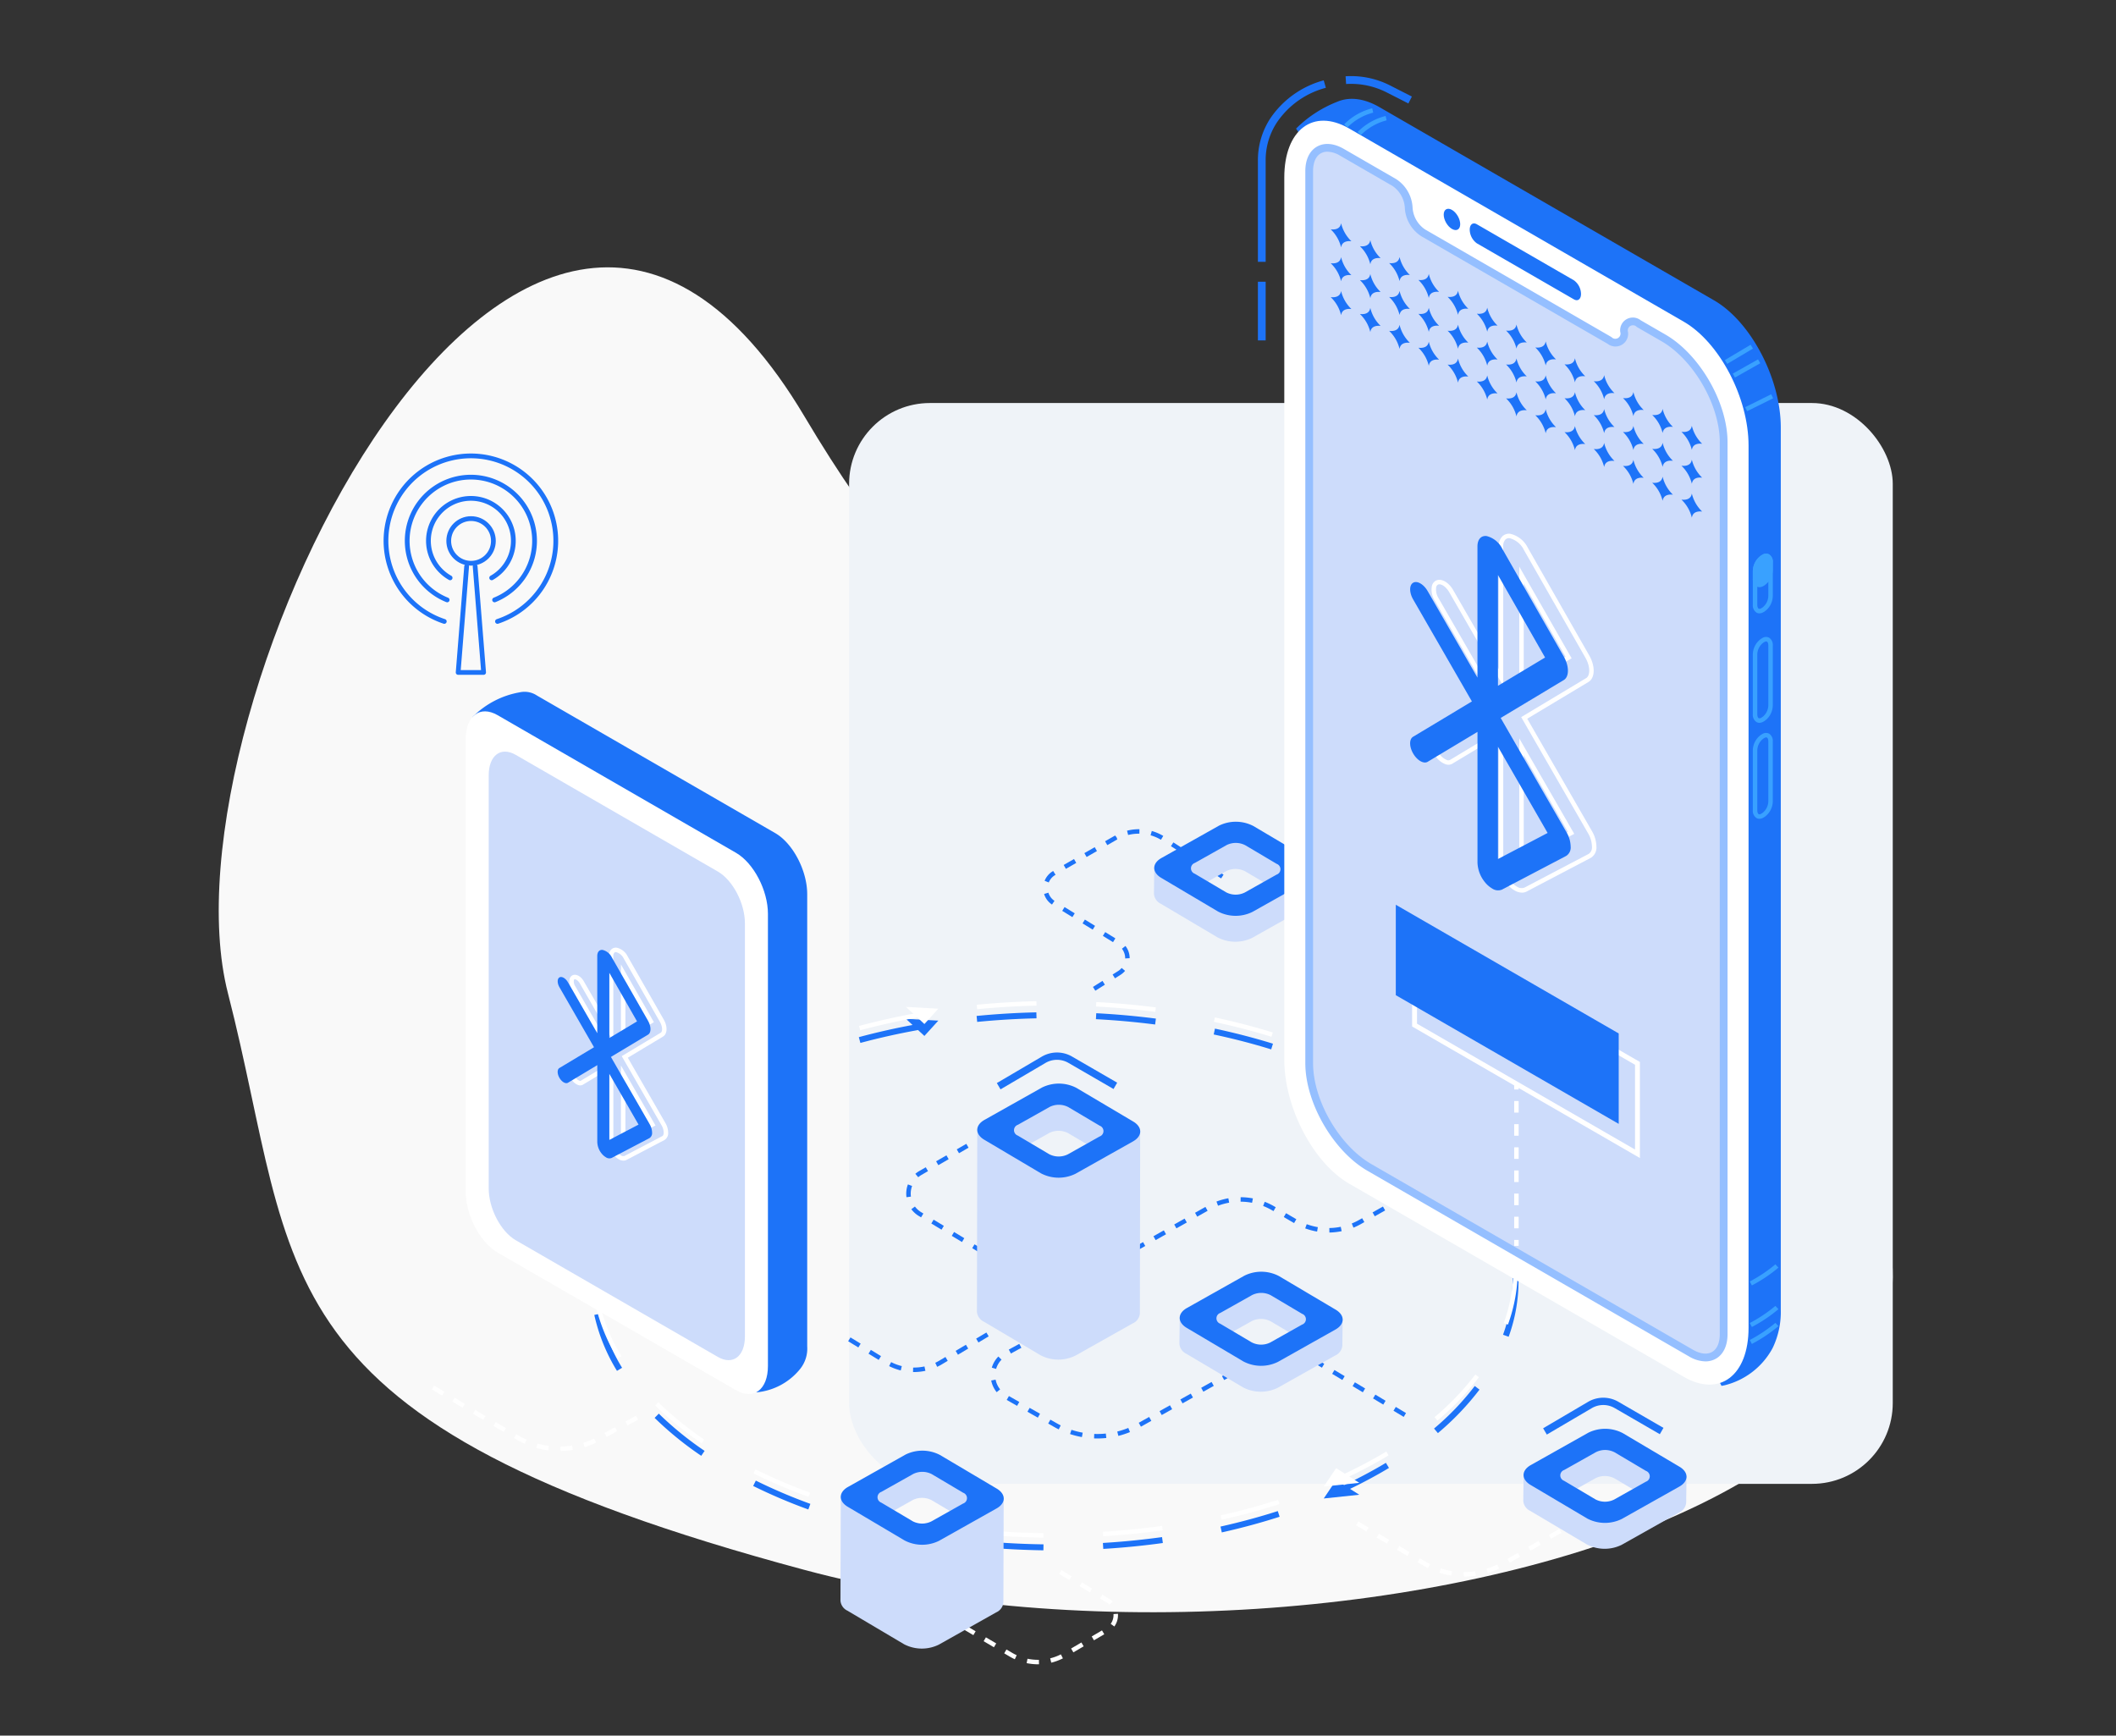 <svg xmlns="http://www.w3.org/2000/svg" xmlns:xlink="http://www.w3.org/1999/xlink" width="445" height="365" viewBox="0 0 445 365">
  <rect x="0" y="0" width="445" height="365" fill="#333333" stroke="none"/>
  <defs>
    <clipPath id="clip-IBeacon_graphic">
      <rect width="445" height="365"/>
    </clipPath>
  </defs>
  <g id="IBeacon_graphic" clip-path="url(#clip-IBeacon_graphic)">
    <g id="Group_2941" data-name="Group 2941" transform="translate(-1074.363 -2907.034)">
      <g id="Group_2373" data-name="Group 2373" transform="translate(1120.363 2963.255)">
        <path id="Path_12883" data-name="Path 12883" d="M-2.748-5.366C-61.443-104.187-139.26,56.545-124.02,115.9s4.895,90.041,121.271,121.271S301.634,214.345,193.992,123.5,55.946,93.454-2.748-5.366Z" transform="translate(125.958 36.762)" fill="#f9f9f9"/>
        <rect id="Rectangle_293" data-name="Rectangle 293" width="219.484" height="227.299" rx="17" transform="translate(132.568 28.534)" fill="#eff3f8"/>
      </g>
      <g id="illustration" transform="translate(1155.536 2923.034)">
        <g id="Group_2535" data-name="Group 2535" transform="translate(9.649 158.375)">
          <g id="Group_2517" data-name="Group 2517" transform="translate(0 117.014)">
            <path id="Path_15271" data-name="Path 15271" d="M327.527,265.466l-.014-.942a17.2,17.2,0,0,0,2.43-.213l.149.93A18.13,18.13,0,0,1,327.527,265.466Zm-2.57-.143a17.923,17.923,0,0,1-2.524-.513l.253-.907a16.789,16.789,0,0,0,2.39.486Zm7.641-.674-.282-.9a17.393,17.393,0,0,0,2.269-.895l.407.847A17.891,17.891,0,0,1,332.6,264.649Zm-12.588-.709a17.4,17.4,0,0,1-1.869-.962l-.4-.234.478-.812.4.235a16.419,16.419,0,0,0,1.772.912Zm17.218-1.433-.453-.826,2.2-1.207.453.826Zm-21.645-1.043-2.16-1.278.479-.809,2.16,1.278Zm26.045-1.372-.453-.826,2.2-1.207.453.826Zm-30.365-1.183-2.16-1.278.479-.809,2.16,1.278Zm-4.32-2.556-2.16-1.278.479-.809,2.16,1.278Zm-4.32-2.555-2.16-1.278.479-.809,2.16,1.278Z" transform="translate(-300.464 -251.712)" fill="#fff"/>
          </g>
          <g id="Group_2520" data-name="Group 2520" transform="translate(194.374 145.593)">
            <path id="Path_15274" data-name="Path 15274" d="M472.829,285.3l-.113-.47v-.47a16.909,16.909,0,0,0,2.434-.169l.135.931A17.378,17.378,0,0,1,472.829,285.3Zm-2.686-.213a17.032,17.032,0,0,1-2.509-.6l.29-.9a15.775,15.775,0,0,0,2.366.566Zm7.66-.529-.278-.9a16.383,16.383,0,0,0,2.27-.887l.407.848A17.474,17.474,0,0,1,477.8,284.56Zm-12.556-1.04q-.588-.294-1.158-.634l-1.051-.63.483-.807,1.051.629c.358.213.725.414,1.095.6Zm17.182-1.131-.473-.814,2.17-1.257.474.813Zm-21.545-1.421-2.153-1.29.483-.807,2.153,1.29Zm25.887-1.095-.473-.813,2.172-1.258.473.813Zm-30.192-1.481-2.155-1.29.483-.809,2.153,1.29Zm34.535-1.036-.473-.813,2.17-1.259.473.813Zm-38.842-1.543-2.154-1.29.483-.807,2.152,1.29Z" transform="translate(-450.119 -273.716)" fill="#fff"/>
          </g>
          <g id="Group_2521" data-name="Group 2521" transform="translate(111.721 155.812)">
            <path id="Path_15275" data-name="Path 15275" d="M402.222,301.395a11.805,11.805,0,0,1-2.383-.247l.191-.921a10.867,10.867,0,0,0,2.194.226l.2,0,.017.942Zm2.8-.342-.226-.913a10.745,10.745,0,0,0,2.248-.833l.425.84A11.557,11.557,0,0,1,405.024,301.053Zm-7.662-.718a11.316,11.316,0,0,1-1.07-.558l-1.165-.687.478-.81,1.165.687a10.864,10.864,0,0,0,.982.513Zm12.311-1.449-.475-.81,2.166-1.269.475.812Zm-16.707-1.072-2.161-1.274.477-.812L393.445,297Zm21.039-1.464-.475-.81,2.165-1.268.475.812Zm-25.363-1.086-2.161-1.275.478-.812,2.161,1.275Zm29.645-1.822-.762-.552a3.124,3.124,0,0,0,.591-1.847c0-.071,0-.144-.006-.214l.939-.057c.007.091.009.181.009.271A4.064,4.064,0,0,1,418.289,293.442Zm-1.031-4.572a3.14,3.14,0,0,0-.673-.534l-1.3-.783.486-.807,1.3.782a4.088,4.088,0,0,1,.869.692Zm-4.126-2.609-2.153-1.29.483-.807,2.152,1.291Zm-4.306-2.581-2.151-1.291.482-.805,2.152,1.29Z" transform="translate(-386.482 -281.584)" fill="#fff"/>
          </g>
          <g id="Group_2923" data-name="Group 2923" transform="translate(87.551)">
            <g id="Group_2518" data-name="Group 2518" transform="translate(30.084 105.842)">
              <path id="Path_15272" data-name="Path 15272" d="M413.347,265.4c-.23,0-.457,0-.686-.013l.038-.94a17.424,17.424,0,0,0,2.439-.081l.1.935A18.373,18.373,0,0,1,413.347,265.4Zm-3.243-.292a18.085,18.085,0,0,1-2.494-.635l.3-.892a17.193,17.193,0,0,0,2.365.6Zm7.666-.252-.227-.913a17.393,17.393,0,0,0,2.318-.76l.355.873A18.365,18.365,0,0,1,417.77,264.859Zm-12.539-1.364c-.3-.149-.6-.31-.895-.478l-1.322-.753.465-.818,1.322.753c.281.16.562.31.849.453Zm17.288-.569-.461-.821,2.188-1.227.461.821Zm-21.685-1.9-2.182-1.243.466-.818L401.3,260.2Zm26.062-.551-.461-.821,2.19-1.227.461.821Zm-30.423-1.934-2.181-1.243.465-.818,2.181,1.243Zm34.8-.521-.461-.821L433,255.968l.461.82Zm-39.089-2.351a5.569,5.569,0,0,1-1.151-2.456l.923-.182a4.639,4.639,0,0,0,.955,2.043Zm43.467-.1-.461-.821,2.189-1.227.46.821Zm4.376-2.455-.46-.821,2.188-1.229.46.821Zm-47.964-2.339-.905-.265a5.537,5.537,0,0,1,1.378-2.339l.669.661A4.589,4.589,0,0,0,392.065,250.768Zm3.112-3.241-.448-.826,2.205-1.2.448.826Zm4.411-2.394-.448-.826,2.205-1.2.448.826Z" transform="translate(-391.035 -243.11)" fill="#1d73f8"/>
            </g>
            <g id="Group_2519" data-name="Group 2519" transform="translate(97.48 111.147)">
              <path id="Path_15273" data-name="Path 15273" d="M462.278,259.645l-2.15-1.294.486-.807,2.148,1.294Zm-4.3-2.587-2.15-1.295.485-.805,2.151,1.294Zm-4.3-2.588-2.151-1.292.486-.807,2.151,1.292Zm-4.3-2.586-2.15-1.294.484-.807,2.15,1.294Zm-4.3-2.589L442.926,248l.486-.807,2.151,1.295Z" transform="translate(-442.926 -247.195)" fill="#1d73f8"/>
            </g>
            <g id="Group_2522" data-name="Group 2522" transform="translate(0 105.851)">
              <path id="Path_15276" data-name="Path 15276" d="M381.692,251.429h-.179l.022-.942h.157a10.552,10.552,0,0,0,2.225-.236l.2.92A11.482,11.482,0,0,1,381.692,251.429Zm-2.763-.338a11.471,11.471,0,0,1-2.446-.912l.426-.839a10.445,10.445,0,0,0,2.244.838Zm7.66-.757-.4-.851c.31-.147.617-.31.916-.49l1.223-.73.482.809-1.222.73C387.262,250,386.928,250.175,386.59,250.334Zm-12.3-1.453-2.139-1.312.492-.8,2.139,1.312Zm16.671-1.095-.483-.808,2.156-1.288.482.809Zm-20.95-1.527-2.142-1.312.494-.8,2.14,1.312Zm25.259-1.047-.483-.809,2.155-1.286.482.808Z" transform="translate(-367.873 -243.117)" fill="#1d73f8"/>
            </g>
            <g id="Group_2523" data-name="Group 2523" transform="translate(59.834 77.4)">
              <path id="Path_15277" data-name="Path 15277" d="M414.4,232.7l-.464-.818,2.185-1.234.464.818Zm4.37-2.468-.464-.818,2.185-1.234.464.818Zm36.538-1.6-.014-.942a13.2,13.2,0,0,0,2.405-.26l.186.922A14.146,14.146,0,0,1,455.313,228.636Zm-2.583-.2a14.023,14.023,0,0,1-2.507-.669l.326-.882a13.052,13.052,0,0,0,2.336.622Zm-29.586-.673-.464-.818,2.187-1.234.462.818Zm37.229-.155-.353-.872a13.363,13.363,0,0,0,1.531-.738l.651-.368.464.818-.651.368A14.11,14.11,0,0,1,460.373,227.61Zm-12.484-.956-2.169-1.262.474-.814,2.168,1.264ZM427.515,225.3l-.462-.818,2.185-1.234.462.818Zm37.337-.079-.464-.818,2.185-1.233.464.818Zm-21.3-1.09-.295-.171a13.173,13.173,0,0,0-1.885-.907l.339-.878a14.225,14.225,0,0,1,2.02.971l.294.171ZM431.892,223l-.331-.879a14.346,14.346,0,0,1,2.5-.69l.166.927A13.306,13.306,0,0,0,431.892,223Zm7.153-.62a13.205,13.205,0,0,0-2.408-.232l.005-.94a14.174,14.174,0,0,1,2.579.248Z" transform="translate(-413.941 -221.212)" fill="#1d73f8"/>
            </g>
            <g id="Group_2524" data-name="Group 2524" transform="translate(41.205)">
              <path id="Path_15278" data-name="Path 15278" d="M410.368,195.591l-.5-.8,2.011-1.268.5.8Zm4.134-2.605-.5-.8,1.148-.725a3.221,3.221,0,0,0,.756-.657l.721.605a4.174,4.174,0,0,1-.974.848Zm2.146-4.183a3.272,3.272,0,0,0-.681-2.042l.737-.583a4.161,4.161,0,0,1,.886,2.57Zm-2.556-3.425-2.137-1.316.492-.8,2.137,1.316Zm-4.274-2.631-2.135-1.316.492-.8,2.137,1.316Zm-4.272-2.633-2.137-1.316.492-.8,2.137,1.316Zm-4.287-2.644a4.08,4.08,0,0,1-1.66-2.224l.9-.274a3.159,3.159,0,0,0,1.283,1.716Zm-.678-4.648-.874-.345a4.1,4.1,0,0,1,1.8-2.064l.5.8-.031.018A3.169,3.169,0,0,0,400.58,172.82Zm36.247-.847-2.111-1.357.509-.792,2.112,1.359Zm-32.647-2.012-.469-.816,2.178-1.248.468.817Zm28.426-.7L430.5,167.9l.509-.792,2.112,1.357Zm-24.071-1.792-.469-.816,2.178-1.248.468.816Zm19.85-.922-2.111-1.357.509-.792,2.111,1.359Zm-15.495-1.573-.469-.816,2.109-1.208.3.369.168.444Zm11.283-1.129a9.044,9.044,0,0,0-2.185-.94l.256-.907a10.07,10.07,0,0,1,2.412,1.038Zm-6.9-1-.232-.91a10.022,10.022,0,0,1,2.478-.312h.13l-.014.94h-.116A9.148,9.148,0,0,0,417.272,162.841Z" transform="translate(-399.598 -161.619)" fill="#1d73f8"/>
            </g>
            <g id="Group_2525" data-name="Group 2525" transform="translate(12.225 66.17)">
              <path id="Path_15279" data-name="Path 15279" d="M397.593,238.4l-2.148-1.3.486-.807,2.148,1.3Zm-4.3-2.592-2.147-1.3.484-.807,2.148,1.3Zm-4.3-2.592-2.148-1.3.488-.807,2.147,1.3Zm-4.3-2.594-2.147-1.3.484-.807,2.148,1.3Zm-4.3-2.594-.464-.279a5.5,5.5,0,0,1-1.586-1.434l.757-.561a4.529,4.529,0,0,0,1.316,1.188l.461.281Zm-3.069-4.233a5.615,5.615,0,0,1-.051-.751,5.517,5.517,0,0,1,.351-1.947l.882.331a4.574,4.574,0,0,0-.292,1.616,4.837,4.837,0,0,0,.043.626Zm2.469-4.207-.609-.716a5.777,5.777,0,0,1,.834-.59l1.36-.784.471.813-1.361.787A4.916,4.916,0,0,0,379.8,219.586Zm4.228-2.533-.47-.813,2.173-1.256.47.813Zm4.346-2.513-.471-.813,2.009-1.161.47.814Z" transform="translate(-377.285 -212.566)" fill="#1d73f8"/>
            </g>
          </g>
          <g id="Group_2534" data-name="Group 2534" transform="translate(33.877 36.173)">
            <g id="Group_2529" data-name="Group 2529" transform="translate(0 2.352)">
              <g id="Group_2526" data-name="Group 2526">
                <path id="Path_15280" data-name="Path 15280" d="M421.28,304.408c-4.194-.057-8.427-.274-12.576-.644l.11-1.249c4.121.368,8.32.582,12.483.64Zm12.589-.294-.077-1.252c4.181-.253,8.366-.669,12.436-1.231l.171,1.243C442.3,303.44,438.082,303.858,433.869,304.114Zm-37.66-1.957c-4.194-.709-8.341-1.588-12.327-2.617l.314-1.214c3.95,1.018,8.063,1.891,12.221,2.6Zm62.587-1.513-.275-1.225c4.128-.921,8.181-2.018,12.05-3.261l.384,1.194C467.05,298.607,462.959,299.714,458.8,300.644ZM371.84,295.82a113.618,113.618,0,0,1-11.6-4.945l.56-1.126a111.491,111.491,0,0,0,11.471,4.893Zm110.905-2.939-.508-1.147a100.994,100.994,0,0,0,9.625-4.872q.733-.421,1.443-.851l.647,1.077q-.723.433-1.462.861A102.926,102.926,0,0,1,482.746,292.881Zm-133.423-8.346a70.372,70.372,0,0,1-9.807-7.975l.881-.895a69.08,69.08,0,0,0,9.633,7.833Zm154.922-4.774-.812-.959a56.447,56.447,0,0,0,8.56-8.946l1,.757A57.757,57.757,0,0,1,504.245,279.76ZM331.6,266.672a38.384,38.384,0,0,1-4.768-11.762l1.227-.265a37.093,37.093,0,0,0,4.615,11.378ZM519.119,259.5l-1.182-.426a33.093,33.093,0,0,0,2.007-11.249c0-.275,0-.549-.012-.825l1.255-.032c.008.286.012.573.012.857A34.378,34.378,0,0,1,519.119,259.5ZM327.785,242.419l-1.238-.21a37.281,37.281,0,0,1,4.306-11.941l1.095.612A36.057,36.057,0,0,0,327.785,242.419Zm189.556-7.381a42.873,42.873,0,0,0-6.375-10.544l.975-.788a44.018,44.018,0,0,1,6.558,10.853ZM339.383,221.022l-.9-.873a67.969,67.969,0,0,1,9.636-8.185l.725,1.025A66.644,66.644,0,0,0,339.383,221.022Zm162.763-5.228a80.637,80.637,0,0,0-10.283-7,102.252,102.252,0,0,0-10.958-5.45l.492-1.155a103.458,103.458,0,0,1,11.093,5.519,81.635,81.635,0,0,1,10.441,7.106ZM359.5,206.564l-.573-1.114a110.878,110.878,0,0,1,11.535-5.1l.444,1.174A109.741,109.741,0,0,0,359.5,206.564Zm109.682-7.5c-3.882-1.2-7.949-2.255-12.088-3.135l.262-1.227c4.174.888,8.279,1.953,12.2,3.165Zm-86.394-1.36-.326-1.211c3.961-1.066,8.1-1.99,12.293-2.74l.221,1.235C390.819,195.736,386.717,196.65,382.791,197.708Zm61.987-3.87c-4.086-.527-8.275-.9-12.45-1.121l.066-1.252c4.207.218,8.427.6,12.544,1.129Zm-37.423-.551-.122-1.251c4.146-.405,8.375-.66,12.569-.755l.03,1.255C415.666,192.629,411.47,192.881,407.355,193.286Z" transform="translate(-326.547 -191.281)" fill="#1d73f8"/>
              </g>
              <g id="Group_2527" data-name="Group 2527" transform="translate(153.688 98.358)">
                <path id="Path_15281" data-name="Path 15281" d="M447.485,267.011l-2.609,3.871,7.471-.787Z" transform="translate(-444.876 -267.011)" fill="#1d73f8"/>
              </g>
              <g id="Group_2528" data-name="Group 2528" transform="translate(65.815 1.358)">
                <path id="Path_15282" data-name="Path 15282" d="M377.22,192.327l3.89,3.6,2.928-3.22Z" transform="translate(-377.22 -192.327)" fill="#1d73f8"/>
              </g>
            </g>
            <g id="Group_2533" data-name="Group 2533" transform="translate(0.155)">
              <g id="Group_2530" data-name="Group 2530">
                <path id="Path_15283" data-name="Path 15283" d="M421.248,302.285c-4.19-.058-8.418-.275-12.567-.645l.084-.935c4.125.368,8.329.582,12.495.639Zm12.575-.295-.056-.938c4.185-.256,8.372-.67,12.446-1.233l.13.93C442.245,301.317,438.034,301.735,433.823,301.99ZM396.2,300.037c-4.19-.708-8.332-1.587-12.313-2.615l.235-.912c3.955,1.021,8.071,1.895,12.235,2.6Zm62.526-1.513-.205-.918c4.137-.925,8.194-2.025,12.063-3.268l.288.9C466.975,296.486,462.889,297.592,458.725,298.523Zm-86.867-4.817a112.436,112.436,0,0,1-11.584-4.941l.42-.843a111.781,111.781,0,0,0,11.485,4.9Zm110.787-2.937-.381-.86a101.654,101.654,0,0,0,9.642-4.881c.487-.282.969-.564,1.444-.851l.486.807c-.481.288-.968.577-1.461.86A102.005,102.005,0,0,1,482.646,290.77Zm-133.268-8.332a70.088,70.088,0,0,1-9.785-7.958l.66-.672a69.07,69.07,0,0,0,9.655,7.85Zm154.73-4.767-.608-.717a56.709,56.709,0,0,0,8.584-8.972l.749.569A57.492,57.492,0,0,1,504.107,277.671ZM331.7,264.624a38.129,38.129,0,0,1-4.75-11.714l.92-.2a37.216,37.216,0,0,0,4.634,11.424Zm187.239-7.141-.886-.32a33.237,33.237,0,0,0,2.014-11.3c0-.277,0-.552-.01-.829l.94-.025q.012.427.012.853A34.226,34.226,0,0,1,518.936,257.484ZM327.595,240.426l-.929-.158a37.212,37.212,0,0,1,4.286-11.892l.821.461A36.212,36.212,0,0,0,327.595,240.426ZM517.45,233.01a42.93,42.93,0,0,0-6.4-10.581l.73-.594a43.913,43.913,0,0,1,6.536,10.815ZM339.233,218.944l-.677-.655a67.742,67.742,0,0,1,9.614-8.167l.544.769A66.67,66.67,0,0,0,339.233,218.944Zm162.975-5.238a80.567,80.567,0,0,0-10.3-7.01,102.393,102.393,0,0,0-10.978-5.46l.37-.865a103.9,103.9,0,0,1,11.077,5.51,81.793,81.793,0,0,1,10.422,7.092ZM359.4,204.457l-.433-.836a111.053,111.053,0,0,1,11.519-5.093l.334.881A109.63,109.63,0,0,0,359.4,204.457Zm109.8-7.507c-3.887-1.2-7.958-2.257-12.1-3.139l.2-.921c4.17.888,8.27,1.951,12.182,3.161Zm-86.481-1.361-.245-.909c3.957-1.066,8.089-1.986,12.28-2.737l.166.926C390.751,193.614,386.645,194.529,382.714,195.589Zm62.047-3.876c-4.09-.527-8.281-.9-12.461-1.122l.048-.939c4.2.218,8.42.6,12.534,1.127Zm-37.458-.552-.091-.936c4.141-.407,8.367-.661,12.557-.755l.022.94C415.623,190.5,411.421,190.756,407.3,191.161Z" transform="translate(-326.666 -189.47)" fill="#fff"/>
              </g>
              <g id="Group_2531" data-name="Group 2531" transform="translate(153.533 98.201)">
                <path id="Path_15284" data-name="Path 15284" d="M447.485,265.078l-2.609,3.871,7.471-.787Z" transform="translate(-444.876 -265.078)" fill="#fff"/>
              </g>
              <g id="Group_2532" data-name="Group 2532" transform="translate(65.661 1.201)">
                <path id="Path_15285" data-name="Path 15285" d="M377.22,190.394l3.89,3.6,2.928-3.221Z" transform="translate(-377.22 -190.394)" fill="#fff"/>
              </g>
            </g>
          </g>
        </g>
        <g id="Group_2593" data-name="Group 2593" transform="translate(238.583 277.938)">
          <g id="Group_2587" data-name="Group 2587" transform="translate(0 6.536)">
            <path id="Path_15292" data-name="Path 15292" d="M478.661,275.331l11.908,7.055a8.1,8.1,0,0,0,7.3.082l12.063-6.784a2.509,2.509,0,0,0,1.517-2.121l.062-5.452a.056.056,0,0,0-.081-.049l-4.952,2.524a.055.055,0,0,1-.053,0l-4.332-8.225c-2-1.181-12.531-2.112-14.551-.975L482.3,270.3a.055.055,0,0,1-.053,0l-4.913-2.624a.056.056,0,0,0-.082.048l-.069,5.5A2.543,2.543,0,0,0,478.661,275.331Zm23.133-3.629a.056.056,0,0,1,0,.1l-2.634,1.343c-.009,0-.033,1.187-.043,1.186l-10.689-.734c-.008,0,0-1.183-.009-1.187l-1.581-.844,5.552-3.122a4.416,4.416,0,0,1,3.978.044Z" transform="translate(-476.593 -258.062)" fill="#cddcfb"/>
            <g id="Group_2568" data-name="Group 2568" transform="translate(0 2.232)">
              <g id="Group_2567" data-name="Group 2567">
                <path id="Path_15293" data-name="Path 15293" d="M510.357,276.33l-12.062,6.785a8.742,8.742,0,0,1-7.893-.091L478.5,275.97a3.1,3.1,0,0,1-1.766-2.624l.07-5.5.03-.375.623-.345,4.748,2.538,5.049-8.59.139-.077c2.178-1.225,12.975-.3,15.142.983l.143.086,4.15,7.877,4.476-2.279.351-.148.591.4-.065,5.769a2.531,2.531,0,0,1-.591,1.639A4.157,4.157,0,0,1,510.357,276.33Zm-3.482-5.083-.345.142-.416-.256-4.322-8.206c-2.09-1.016-11.618-1.852-13.693-.96l-5.228,8.9-.47.248-4.431-2.366-.057,4.617a2,2,0,0,0,1.187,1.595L491,282.009a7.546,7.546,0,0,0,6.711.077l12.063-6.785a1.964,1.964,0,0,0,1.216-1.613l.051-4.567Zm-7.007,2.4c0,.07,0,.149-.006.226-.022.834-.021.851-.212,1.025l-.187.173-10.953-.753c-.543-.047-.543-.414-.546-1.221,0-.068,0-.135,0-.2l-2.221-1.188,6.489-3.651a4.983,4.983,0,0,1,4.568.053h0l5.432,3.218.327.229-.057.743Zm-11.111-1.657c.387.144.388.366.39,1.105v.083l9.536.656c.021-.795.029-.935.342-1.083l1.77-.9-4.594-2.721h0a3.8,3.8,0,0,0-3.386-.038l-4.617,2.6Z" transform="translate(-476.729 -260.425)" fill="none"/>
              </g>
            </g>
            <g id="Group_2571" data-name="Group 2571" transform="translate(0.652 0)">
              <g id="Group_2570" data-name="Group 2570">
                <path id="Path_15294" data-name="Path 15294" d="M490.846,259.533l-12.091,6.8c-2.014,1.133-2.035,3-.048,4.182l11.935,7.072a8.01,8.01,0,0,0,7.245.082l12.092-6.8c2.013-1.133,2.034-3.005.047-4.184l-11.935-7.071A8.006,8.006,0,0,0,490.846,259.533Zm1.616,4.077a4.335,4.335,0,0,1,3.922.044l6.6,3.912a1.2,1.2,0,0,1-.026,2.264l-6.689,3.763a4.328,4.328,0,0,1-3.921-.045l-6.6-3.911a1.2,1.2,0,0,1,.026-2.265Z" transform="translate(-477.231 -258.707)" fill="#1d73f8"/>
              </g>
            </g>
          </g>
          <path id="Path_15297" data-name="Path 15297" d="M481.176,261.424l9.458-5.558a4.78,4.78,0,0,1,4.806-.018l9.5,5.5.768-1.329-9.5-5.5a6.314,6.314,0,0,0-6.351.022L480.4,260.1Z" transform="translate(-475.632 -253.675)" fill="#1d73f8"/>
        </g>
        <g id="Group_2925" data-name="Group 2925" transform="translate(160.914 156.809)">
          <g id="Group_2587-2" data-name="Group 2587" transform="translate(0 0)">
            <path id="Path_15292-2" data-name="Path 15292" d="M478.661,275.331l11.908,7.055a8.1,8.1,0,0,0,7.3.082l12.063-6.784a2.509,2.509,0,0,0,1.517-2.121l.062-5.452a.056.056,0,0,0-.081-.049l-4.952,2.524a.055.055,0,0,1-.053,0l-4.332-8.225c-2-1.181-12.531-2.112-14.551-.975L482.3,270.3a.055.055,0,0,1-.053,0l-4.913-2.624a.056.056,0,0,0-.082.048l-.069,5.5A2.543,2.543,0,0,0,478.661,275.331Zm23.133-3.629a.056.056,0,0,1,0,.1l-2.634,1.343c-.009,0-.033,1.187-.043,1.186l-10.689-.734c-.008,0,0-1.183-.009-1.187l-1.581-.844,5.552-3.122a4.416,4.416,0,0,1,3.978.044Z" transform="translate(-476.593 -258.062)" fill="#cddcfb"/>
            <g id="Group_2568-2" data-name="Group 2568" transform="translate(0 2.232)">
              <g id="Group_2567-2" data-name="Group 2567">
                <path id="Path_15293-2" data-name="Path 15293" d="M510.357,276.33l-12.062,6.785a8.742,8.742,0,0,1-7.893-.091L478.5,275.97a3.1,3.1,0,0,1-1.766-2.624l.07-5.5.03-.375.623-.345,4.748,2.538,5.049-8.59.139-.077c2.178-1.225,12.975-.3,15.142.983l.143.086,4.15,7.877,4.476-2.279.351-.148.591.4-.065,5.769a2.531,2.531,0,0,1-.591,1.639A4.157,4.157,0,0,1,510.357,276.33Zm-3.482-5.083-.345.142-.416-.256-4.322-8.206c-2.09-1.016-11.618-1.852-13.693-.96l-5.228,8.9-.47.248-4.431-2.366-.057,4.617a2,2,0,0,0,1.187,1.595L491,282.009a7.546,7.546,0,0,0,6.711.077l12.063-6.785a1.964,1.964,0,0,0,1.216-1.613l.051-4.567Zm-7.007,2.4c0,.07,0,.149-.006.226-.022.834-.021.851-.212,1.025l-.187.173-10.953-.753c-.543-.047-.543-.414-.546-1.221,0-.068,0-.135,0-.2l-2.221-1.188,6.489-3.651a4.983,4.983,0,0,1,4.568.053h0l5.432,3.218.327.229-.057.743Zm-11.111-1.657c.387.144.388.366.39,1.105v.083l9.536.656c.021-.795.029-.935.342-1.083l1.77-.9-4.594-2.721h0a3.8,3.8,0,0,0-3.386-.038l-4.617,2.6Z" transform="translate(-476.729 -260.425)" fill="none"/>
              </g>
            </g>
            <g id="Group_2571-2" data-name="Group 2571" transform="translate(0.652 0)">
              <g id="Group_2570-2" data-name="Group 2570">
                <path id="Path_15294-2" data-name="Path 15294" d="M490.846,259.533l-12.091,6.8c-2.014,1.133-2.035,3-.048,4.182l11.935,7.072a8.01,8.01,0,0,0,7.245.082l12.092-6.8c2.013-1.133,2.034-3.005.047-4.184l-11.935-7.071A8.006,8.006,0,0,0,490.846,259.533Zm1.616,4.077a4.335,4.335,0,0,1,3.922.044l6.6,3.912a1.2,1.2,0,0,1-.026,2.264l-6.689,3.763a4.328,4.328,0,0,1-3.921-.045l-6.6-3.911a1.2,1.2,0,0,1,.026-2.265Z" transform="translate(-477.231 -258.707)" fill="#1d73f8"/>
              </g>
            </g>
          </g>
        </g>
        <g id="Group_2676" data-name="Group 2676" transform="translate(124.287 205.341)">
          <g id="Group_2649" data-name="Group 2649" transform="translate(0 9.342)">
            <g id="Group_2648" data-name="Group 2648">
              <path id="Path_15308" data-name="Path 15308" d="M390.2,252.248l11.908,7.055a8.1,8.1,0,0,0,7.3.083l12.063-6.785a2.511,2.511,0,0,0,1.517-2.121l.061-38.264a.055.055,0,0,0-.081-.049l-4.952,2.524a.056.056,0,0,1-.053,0l-4.332-8.224c-1.995-1.182-12.53-2.112-14.551-.975l-5.241,8.918a.055.055,0,0,1-.053,0l-4.913-2.625a.056.056,0,0,0-.082.049l-.069,38.31A2.544,2.544,0,0,0,390.2,252.248Zm23.133-36.441a.056.056,0,0,1,0,.1l-2.635,1.342c-.009.005-.032,1.187-.043,1.187l-10.689-.734c-.008,0,0-1.183-.009-1.187l-1.579-.844,5.551-3.122a4.411,4.411,0,0,1,3.978.044Z" transform="translate(-388.728 -204.973)" fill="#cddcfb"/>
            </g>
          </g>
          <path id="Path_15310" data-name="Path 15310" d="M402.39,203.639l-12.091,6.8c-2.014,1.134-2.035,3.005-.048,4.183l11.936,7.072a8.01,8.01,0,0,0,7.245.081l12.091-6.8c2.013-1.133,2.035-3.005.047-4.184l-11.935-7.071A8.006,8.006,0,0,0,402.39,203.639Zm1.616,4.077a4.335,4.335,0,0,1,3.922.044l6.6,3.912a1.2,1.2,0,0,1-.025,2.264l-6.689,3.761a4.331,4.331,0,0,1-3.922-.044l-6.6-3.911a1.2,1.2,0,0,1,.025-2.265Z" transform="translate(-388.714 -196.276)" fill="#1d73f8"/>
          <g id="Group_2675" data-name="Group 2675" transform="translate(4.176)">
            <g id="Group_2674" data-name="Group 2674">
              <path id="Path_15316" data-name="Path 15316" d="M392.72,205.53l9.458-5.559a4.783,4.783,0,0,1,4.806-.017l9.5,5.5.769-1.329-9.5-5.5a6.311,6.311,0,0,0-6.35.021l-9.458,5.559Z" transform="translate(-391.943 -197.78)" fill="#1d73f8"/>
            </g>
          </g>
        </g>
        <g id="Group_2801" data-name="Group 2801" transform="translate(183.367 0)">
          <g id="Group_2694" data-name="Group 2694" transform="translate(5.55 4.785)">
            <g id="Group_2677" data-name="Group 2677" transform="translate(2.474)">
              <path id="Path_15317" data-name="Path 15317" d="M539.777,305.238a16.728,16.728,0,0,0,1.5-7.393V112.3c0-10.039-6.1-21.7-13.631-26.046L457.273,45.625c-3.182-1.838-6.1-2.057-8.421-.961l-.012-.007a24.735,24.735,0,0,0-7.636,4.894l2.569,3.925.017,0a21.683,21.683,0,0,0-.149,2.457V241.474c0,10.039,6.1,21.7,13.632,26.046l70.372,40.629,2.433,4.774a14.94,14.94,0,0,0,9.429-7.149c.019-.035.031-.062.049-.1.07-.129.135-.265.2-.4Z" transform="translate(-440.152 -43.175)" fill="#1d73f8"/>
              <path id="Path_15318" data-name="Path 15318" d="M529.869,314.027l-2.6-5.1-70.162-40.51c-7.742-4.468-14.04-16.469-14.04-26.752V56.119a22.1,22.1,0,0,1,.12-2.227l-2.792-4.268.484-.469a25.326,25.326,0,0,1,7.932-5.078l.078-.027c2.652-1.188,5.772-.826,9.035,1.059l70.372,40.629c7.741,4.469,14.039,16.472,14.039,26.753V298.033a17.486,17.486,0,0,1-1.579,7.746l-.087.179c-.049.1-.1.206-.155.305a15.731,15.731,0,0,1-10.045,7.651ZM444.954,52.59l-.112,1.161a20.855,20.855,0,0,0-.143,2.368V241.664c0,9.763,5.932,21.13,13.223,25.34l70.581,40.75,2.244,4.408a14.334,14.334,0,0,0,8.29-6.6c.088-.165.126-.244.165-.325l.069-.136.747.325-.731-.361a15.884,15.884,0,0,0,1.414-7.033V112.49c0-9.763-5.932-21.13-13.223-25.34L457.107,46.52c-2.839-1.639-5.491-1.959-7.664-.93l-.378.179-.052-.029a23.683,23.683,0,0,0-6.5,4.137l1.869,2.857Z" transform="translate(-440.394 -43.365)" fill="#1d73f8"/>
            </g>
            <path id="Path_15319" data-name="Path 15319" d="M522.494,311.066,452.12,270.437c-7.528-4.347-13.631-16.008-13.631-26.046V58.846c0-10.039,6.1-14.652,13.631-10.306L522.494,89.17c7.528,4.347,13.631,16.008,13.631,26.046V300.76C536.125,310.8,530.021,315.412,522.494,311.066Z" transform="translate(-438.489 -42.307)" fill="#fff"/>
            <g id="Group_2679" data-name="Group 2679" transform="translate(4.421 9.482)">
              <path id="Path_15321" data-name="Path 15321" d="M517.027,91.268l-5.206-3.005c-1.686-.973-3.065-.177-3.065,1.77h0c0,1.947-1.379,2.743-3.065,1.769L466.513,69.183a6.8,6.8,0,0,1-3.065-5.31h0a6.8,6.8,0,0,0-3.065-5.31L449.41,52.23c-3.79-2.188-6.889-.4-6.889,3.977V243.793c0,8.037,5.7,17.9,12.656,21.921l67.617,39.038c3.79,2.189,6.889.4,6.889-3.977V113.19C529.683,105.153,523.988,95.288,517.027,91.268Z" transform="translate(-441.705 -50.477)" fill="#cddcfb"/>
              <path id="Path_15322" data-name="Path 15322" d="M526.044,306.694a7.015,7.015,0,0,1-3.47-1.047l-67.617-39.04c-7.2-4.159-13.063-14.309-13.063-22.627V56.4c0-2.42.864-4.251,2.431-5.156s3.585-.736,5.681.473l10.972,6.334a7.579,7.579,0,0,1,3.474,6.016,5.968,5.968,0,0,0,2.657,4.6l39.177,22.62a1.089,1.089,0,0,0,1.842-1.064,2.669,2.669,0,0,1,4.289-2.477l5.206,3.007c7.2,4.159,13.065,14.309,13.065,22.627V300.964c0,2.418-.864,4.251-2.433,5.156A4.374,4.374,0,0,1,526.044,306.694ZM446.54,52.3a2.757,2.757,0,0,0-1.4.355c-1.042.6-1.616,1.93-1.616,3.743V243.981c0,7.8,5.494,17.314,12.248,21.215l67.619,39.04c1.568.9,3,1.073,4.05.471s1.614-1.931,1.614-3.743V113.378c0-7.8-5.494-17.314-12.248-21.215L511.6,89.158a1.088,1.088,0,0,0-1.842,1.064,2.67,2.67,0,0,1-4.29,2.477l-39.176-22.62a7.577,7.577,0,0,1-3.474-6.016,5.974,5.974,0,0,0-2.657-4.6L449.19,53.125A5.43,5.43,0,0,0,446.54,52.3Z" transform="translate(-441.893 -50.665)" fill="#95bfff"/>
            </g>
            <g id="Group_2919" data-name="Group 2919" transform="translate(32.808 22.527)">
              <g id="Group_2680" data-name="Group 2680" transform="translate(0 0)">
                <ellipse id="Ellipse_214" data-name="Ellipse 214" cx="1.416" cy="2.453" rx="1.416" ry="2.453" transform="matrix(0.866, -0.5, 0.5, 0.866, 0, 1.416)" fill="#1d73f8"/>
              </g>
              <g id="Group_2681" data-name="Group 2681" transform="translate(6.192 3.675)">
                <path id="Path_15323" data-name="Path 15323" d="M490.415,79.5l-20.4-11.776a3.6,3.6,0,0,1-1.5-2.87h0c0-1.107.673-1.614,1.5-1.135l20.4,11.776a3.6,3.6,0,0,1,1.5,2.87h0C491.918,79.472,491.245,79.981,490.415,79.5Z" transform="translate(-468.516 -63.539)" fill="#1d73f8"/>
              </g>
            </g>
            <g id="Group_2682" data-name="Group 2682" transform="translate(94.317 54.791)">
              <path id="Path_15324" data-name="Path 15324" d="M511.57,89.366l-.463-.82,5.317-3,.463.82Z" transform="translate(-511.107 -85.55)" fill="#39a1ff"/>
            </g>
            <g id="Group_2683" data-name="Group 2683" transform="translate(12.6 1.991)">
              <path id="Path_15325" data-name="Path 15325" d="M448.884,48.9l-.694-.636a12.5,12.5,0,0,1,5.89-3.368l.21.916A11.723,11.723,0,0,0,448.884,48.9Z" transform="translate(-448.19 -44.898)" fill="#39a1ff"/>
            </g>
            <g id="Group_2684" data-name="Group 2684" transform="translate(15.423 3.606)">
              <path id="Path_15326" data-name="Path 15326" d="M451.058,50.145l-.694-.636a12.515,12.515,0,0,1,5.89-3.368l.212.916A11.719,11.719,0,0,0,451.058,50.145Z" transform="translate(-450.364 -46.141)" fill="#39a1ff"/>
            </g>
            <g id="Group_2685" data-name="Group 2685" transform="translate(96.923 62.13)">
              <rect id="Rectangle_377" data-name="Rectangle 377" width="6.102" height="0.941" transform="translate(0 2.716) rotate(-26.434)" fill="#39a1ff"/>
            </g>
            <g id="Group_2686" data-name="Group 2686" transform="translate(97.895 245.111)">
              <path id="Path_15327" data-name="Path 15327" d="M514.3,236.513l-.436-.833a30.473,30.473,0,0,0,5.382-3.6l.642.688A30.779,30.779,0,0,1,514.3,236.513Z" transform="translate(-513.862 -232.084)" fill="#39a1ff"/>
            </g>
            <g id="Group_2687" data-name="Group 2687" transform="translate(97.895 253.845)">
              <path id="Path_15328" data-name="Path 15328" d="M514.3,243.241l-.436-.834a30.275,30.275,0,0,0,5.382-3.6l.642.688A30.774,30.774,0,0,1,514.3,243.241Z" transform="translate(-513.862 -238.809)" fill="#39a1ff"/>
            </g>
            <g id="Group_2688" data-name="Group 2688" transform="translate(97.895 257.413)">
              <path id="Path_15329" data-name="Path 15329" d="M514.3,245.986l-.436-.834a30.318,30.318,0,0,0,5.382-3.6l.642.69A30.854,30.854,0,0,1,514.3,245.986Z" transform="translate(-513.862 -241.556)" fill="#39a1ff"/>
            </g>
            <g id="Group_2689" data-name="Group 2689" transform="translate(98.534 133.346)">
              <path id="Path_15330" data-name="Path 15330" d="M515.737,164.093a1.231,1.231,0,0,1-.625-.168,1.794,1.794,0,0,1-.759-1.633V149.714a4.093,4.093,0,0,1,1.752-3.305l.226-.13a1.425,1.425,0,0,1,1.462-.081,1.8,1.8,0,0,1,.76,1.634v12.579a4.093,4.093,0,0,1-1.752,3.305l-.226.13A1.688,1.688,0,0,1,515.737,164.093Zm1.431-17.118a.793.793,0,0,0-.366.118l-.226.13a3.168,3.168,0,0,0-1.281,2.491v12.579c0,.481.149.738.288.818.166.1.4-.008.522-.079l.226-.131a3.166,3.166,0,0,0,1.281-2.49V147.832c0-.481-.149-.738-.288-.818A.3.3,0,0,0,517.168,146.975Z" transform="translate(-514.354 -146.032)" fill="#39a1ff"/>
            </g>
            <g id="Group_2690" data-name="Group 2690" transform="translate(98.534 113.163)">
              <path id="Path_15331" data-name="Path 15331" d="M515.737,148.554a1.238,1.238,0,0,1-.623-.166,1.8,1.8,0,0,1-.76-1.634V134.175a4.093,4.093,0,0,1,1.752-3.305l.226-.131a1.424,1.424,0,0,1,1.462-.079,1.8,1.8,0,0,1,.76,1.634v12.579a4.093,4.093,0,0,1-1.752,3.305l-.226.13A1.675,1.675,0,0,1,515.737,148.554Zm1.431-17.118a.794.794,0,0,0-.366.118l-.226.13a3.168,3.168,0,0,0-1.281,2.491v12.579c0,.481.149.738.288.82a.576.576,0,0,0,.522-.081l.226-.131a3.166,3.166,0,0,0,1.281-2.49V132.293c0-.481-.149-.738-.288-.818A.3.3,0,0,0,517.168,131.436Z" transform="translate(-514.354 -130.493)" fill="#39a1ff"/>
            </g>
            <g id="Group_2691" data-name="Group 2691" transform="translate(98.534 95.645)">
              <path id="Path_15332" data-name="Path 15332" d="M515.737,129.562a1.225,1.225,0,0,1-.623-.166,1.8,1.8,0,0,1-.76-1.634v-7.075a4.089,4.089,0,0,1,1.752-3.3l.225-.131a1.424,1.424,0,0,1,1.464-.081,1.8,1.8,0,0,1,.76,1.634v7.075a4.093,4.093,0,0,1-1.752,3.305l-.226.13A1.688,1.688,0,0,1,515.737,129.562Zm1.431-11.614a.794.794,0,0,0-.366.118l-.225.13a3.168,3.168,0,0,0-1.282,2.491v7.075c0,.481.149.738.288.818a.572.572,0,0,0,.522-.079l.226-.13a3.168,3.168,0,0,0,1.281-2.491v-7.075c0-.481-.149-.738-.288-.818A.3.3,0,0,0,517.168,117.948Z" transform="translate(-514.354 -117.005)" fill="#39a1ff"/>
            </g>
            <g id="Group_2692" data-name="Group 2692" transform="translate(98.534 95.645)">
              <path id="Path_15333" data-name="Path 15333" d="M516.459,123.165l-.226.131c-.838.483-1.517-.03-1.517-1.147v-1.57a3.631,3.631,0,0,1,1.517-2.9l.226-.131c.838-.483,1.517.03,1.517,1.147v1.57A3.631,3.631,0,0,1,516.459,123.165Z" transform="translate(-514.246 -116.896)" fill="#39a1ff"/>
              <path id="Path_15334" data-name="Path 15334" d="M515.737,124.058a1.238,1.238,0,0,1-.623-.166,1.8,1.8,0,0,1-.76-1.634v-1.57a4.089,4.089,0,0,1,1.752-3.3l.225-.131a1.424,1.424,0,0,1,1.464-.081,1.8,1.8,0,0,1,.76,1.634v1.57a4.093,4.093,0,0,1-1.752,3.305l-.226.13A1.688,1.688,0,0,1,515.737,124.058Zm1.431-6.11a.794.794,0,0,0-.366.118l-.225.13a3.168,3.168,0,0,0-1.282,2.491v1.57c0,.481.149.738.288.818a.572.572,0,0,0,.522-.079l.226-.131a3.166,3.166,0,0,0,1.281-2.49v-1.57c0-.481-.149-.738-.288-.818A.3.3,0,0,0,517.168,117.948Z" transform="translate(-514.354 -117.005)" fill="#39a1ff"/>
            </g>
            <g id="Group_2693" data-name="Group 2693" transform="translate(92.658 51.714)">
              <rect id="Rectangle_378" data-name="Rectangle 378" width="6.303" height="0.941" transform="matrix(0.86, -0.511, 0.511, 0.86, 0, 3.219)" fill="#39a1ff"/>
            </g>
          </g>
          <g id="Group_2699" data-name="Group 2699" transform="translate(32.013 96.242)">
            <g id="Group_2696" data-name="Group 2696" transform="translate(4.478)">
              <g id="Group_2695" data-name="Group 2695">
                <path id="Path_15335" data-name="Path 15335" d="M481.368,189.261a3.238,3.238,0,0,1-1.6-.482,6.074,6.074,0,0,1-1.624-1.423,7.332,7.332,0,0,1-1.668-4.406V156.282l-9.761,5.859a1.691,1.691,0,0,1-1.318.155,4.233,4.233,0,0,1-2.377-2.043c-.994-1.7-.936-3.535.134-4.177l11.979-7.193-12.12-21.049a4.262,4.262,0,0,1-.6-3.082,1.71,1.71,0,0,1,.781-1.075c1.083-.62,2.7.231,3.689,1.94l9.593,16.659V116.432a2.792,2.792,0,0,1,.8-2.148,2.026,2.026,0,0,1,1.617-.488,5.5,5.5,0,0,1,3.7,2.951L495.5,139.373c1.308,2.29,1.237,4.742-.162,5.581l-12.873,7.731,13.595,23.609a6.628,6.628,0,0,1,.952,3.287,2.533,2.533,0,0,1-1.2,2.373l-13.488,7.079A2.071,2.071,0,0,1,481.368,189.261Zm-3.951-34.642V182.95a6.359,6.359,0,0,0,1.453,3.809,5.12,5.12,0,0,0,1.368,1.205h0a1.775,1.775,0,0,0,1.655.231l13.487-7.079a1.651,1.651,0,0,0,.692-1.549,5.668,5.668,0,0,0-.826-2.808l-14.056-24.409,13.665-8.206c.825-.495.952-2.343-.17-4.308l-12.917-22.625a4.646,4.646,0,0,0-2.977-2.482,1.08,1.08,0,0,0-.89.251,1.929,1.929,0,0,0-.488,1.449V145.8l-11.35-19.709c-.756-1.314-1.875-1.9-2.4-1.592a.782.782,0,0,0-.339.5,3.378,3.378,0,0,0,.508,2.368l12.58,21.849-12.771,7.668c-.525.316-.574,1.582.193,2.9a3.347,3.347,0,0,0,1.8,1.607.765.765,0,0,0,.6-.048Zm3.368,28.344V156.811L492.349,176.9Zm.94-22.633v21.077l9.32-4.89Zm-.942-13.743v-25.9L491.8,139.977Zm.939-22.358v20.7l8.8-5.282Z" transform="translate(-462.312 -113.781)" fill="#fff"/>
              </g>
            </g>
            <g id="Group_2698" data-name="Group 2698" transform="translate(0 0.47)">
              <g id="Group_2697" data-name="Group 2697">
                <path id="Path_15336" data-name="Path 15336" d="M476.086,188.265a5.587,5.587,0,0,1-1.495-1.314,6.866,6.866,0,0,1-1.561-4.107v-27.5l-10.472,6.288c-.833.5-2.2-.271-3.046-1.724h0c-.849-1.453-.864-3.035-.031-3.535l12.375-7.431L459.5,127.492c-.839-1.459-.836-3.033.007-3.515h0c.843-.483,2.207.308,3.047,1.765l10.471,18.185,0-27.6c0-1.439.746-2.29,1.9-2.17a5.037,5.037,0,0,1,3.337,2.717L491.178,139.5c1.16,2.033,1.161,4.251,0,4.946l-13.269,7.967,13.826,24.01a6.171,6.171,0,0,1,.89,3.047,2.091,2.091,0,0,1-.944,1.961L478.2,188.505A2.2,2.2,0,0,1,476.086,188.265Zm1.252-29.8v23.615l10.441-5.48Zm0-36.113v23.3l9.906-5.947Z" transform="translate(-458.864 -114.143)" fill="#1d73f8"/>
              </g>
            </g>
          </g>
          <g id="Group_2712" data-name="Group 2712" transform="translate(29.001 174.268)">
            <g id="Group_2701" data-name="Group 2701" transform="translate(3.43 5.398)">
              <g id="Group_2700" data-name="Group 2700">
                <path id="Path_15337" data-name="Path 15337" d="M507.093,225.876l-47.907-27.66v-20.2l47.907,27.659Zm-46.877-28.253,45.848,26.47V206.265L460.216,179.8Z" transform="translate(-459.186 -178.012)" fill="#fff"/>
              </g>
            </g>
            <g id="Group_2703" data-name="Group 2703">
              <g id="Group_2702" data-name="Group 2702">
                <path id="Path_15338" data-name="Path 15338" d="M503.422,219.937l-46.877-27.065V173.856l46.877,27.065Z" transform="translate(-456.545 -173.856)" fill="#1d73f8"/>
              </g>
            </g>
          </g>
          <g id="Group_2716" data-name="Group 2716" transform="translate(53.897 211.858)">
            <g id="Group_2713" data-name="Group 2713">
              <rect id="Rectangle_379" data-name="Rectangle 379" width="0.941" height="1.255" fill="#fff"/>
            </g>
            <g id="Group_2714" data-name="Group 2714" transform="translate(0 3.688)">
              <path id="Path_15346" data-name="Path 15346" d="M476.653,232.405h-.94v-2.434h.94Zm0-4.868h-.94V225.1h.94Zm0-4.867h-.94v-2.433h.94Zm0-4.867h-.94V215.37h.94Zm0-4.867h-.94V210.5h.94Zm0-4.867h-.94v-2.434h.94Z" transform="translate(-475.713 -205.637)" fill="#fff"/>
            </g>
            <g id="Group_2715" data-name="Group 2715" transform="translate(0 32.89)">
              <rect id="Rectangle_380" data-name="Rectangle 380" width="0.941" height="1.255" fill="#fff"/>
            </g>
          </g>
          <g id="Group_2920" data-name="Group 2920">
            <g id="Group_2717" data-name="Group 2717" transform="translate(18.439)">
              <path id="Path_15347" data-name="Path 15347" d="M461.618,45.441l-4.481-2.285a16.552,16.552,0,0,0-8.614-1.808l-.11-1.627a18.133,18.133,0,0,1,9.463,1.982l4.481,2.285Z" transform="translate(-448.413 -39.681)" fill="#1d73f8"/>
            </g>
            <g id="Group_2718" data-name="Group 2718" transform="translate(0 0.899)">
              <path id="Path_15348" data-name="Path 15348" d="M435.849,78.532h-1.633V57.277a16.05,16.05,0,0,1,2.607-8.906,19.742,19.742,0,0,1,11.235-8l.451,1.566a17.9,17.9,0,0,0-10.326,7.333,14.41,14.41,0,0,0-2.334,8Z" transform="translate(-434.216 -40.373)" fill="#1d73f8"/>
            </g>
            <g id="Group_2719" data-name="Group 2719" transform="translate(0 43.25)">
              <rect id="Rectangle_381" data-name="Rectangle 381" width="1.632" height="12.338" fill="#1d73f8"/>
            </g>
          </g>
          <g id="Group_2800" data-name="Group 2800" transform="translate(15.333 30.987)">
            <g id="Group_2723" data-name="Group 2723" transform="translate(73.766 56.845)">
              <g id="Group_2722" data-name="Group 2722">
                <path id="Path_15350" data-name="Path 15350" d="M504.993,107.333a7.754,7.754,0,0,0,2.116,3.683c.014.016.014.039,0,.036-.284-.042-1.883-.208-2.116,1.236,0,.019-.029.005-.032-.019a7.773,7.773,0,0,0-2.133-3.689c-.014-.014-.014-.038,0-.036.287.043,1.9.213,2.133-1.23C504.964,107.295,504.989,107.309,504.993,107.333Z" transform="translate(-502.817 -107.305)" fill="#1d73f8"/>
              </g>
            </g>
            <g id="Group_2725" data-name="Group 2725" transform="translate(67.619 53.295)">
              <g id="Group_2724" data-name="Group 2724">
                <path id="Path_15351" data-name="Path 15351" d="M500.26,104.6a7.767,7.767,0,0,0,2.116,3.685c.014.014.014.038,0,.036-.284-.042-1.883-.209-2.116,1.235,0,.021-.029.005-.032-.018a7.767,7.767,0,0,0-2.133-3.689c-.014-.016-.014-.039,0-.036.287.042,1.9.212,2.133-1.231C500.231,104.562,500.256,104.576,500.26,104.6Z" transform="translate(-498.084 -104.572)" fill="#1d73f8"/>
              </g>
            </g>
            <g id="Group_2727" data-name="Group 2727" transform="translate(61.471 49.746)">
              <g id="Group_2726" data-name="Group 2726">
                <path id="Path_15352" data-name="Path 15352" d="M495.527,101.869a7.761,7.761,0,0,0,2.116,3.683c.016.014.016.039,0,.036-.284-.042-1.883-.208-2.116,1.235,0,.021-.029.006-.032-.018a7.763,7.763,0,0,0-2.133-3.689c-.014-.014-.014-.038,0-.036.287.043,1.9.213,2.133-1.231C495.5,101.83,495.523,101.844,495.527,101.869Z" transform="translate(-493.351 -101.84)" fill="#1d73f8"/>
              </g>
            </g>
            <g id="Group_2729" data-name="Group 2729" transform="translate(55.324 46.197)">
              <g id="Group_2728" data-name="Group 2728">
                <path id="Path_15353" data-name="Path 15353" d="M490.794,99.135a7.767,7.767,0,0,0,2.116,3.685c.016.014.016.038,0,.036-.284-.042-1.883-.209-2.116,1.235,0,.021-.029.005-.032-.018a7.757,7.757,0,0,0-2.133-3.689c-.014-.016-.014-.039,0-.036.287.042,1.9.212,2.133-1.231C490.765,99.1,490.79,99.112,490.794,99.135Z" transform="translate(-488.618 -99.107)" fill="#1d73f8"/>
              </g>
            </g>
            <g id="Group_2731" data-name="Group 2731" transform="translate(49.177 42.648)">
              <g id="Group_2730" data-name="Group 2730">
                <path id="Path_15354" data-name="Path 15354" d="M486.061,96.4a7.768,7.768,0,0,0,2.116,3.685c.016.016.016.039,0,.036-.284-.042-1.883-.208-2.116,1.235,0,.021-.029.007-.031-.018a7.755,7.755,0,0,0-2.134-3.689c-.014-.014-.014-.039,0-.036.287.043,1.9.213,2.134-1.231C486.032,96.365,486.057,96.379,486.061,96.4Z" transform="translate(-483.885 -96.375)" fill="#1d73f8"/>
              </g>
            </g>
            <g id="Group_2733" data-name="Group 2733" transform="translate(43.03 39.099)">
              <g id="Group_2732" data-name="Group 2732">
                <path id="Path_15355" data-name="Path 15355" d="M481.328,93.67a7.755,7.755,0,0,0,2.117,3.685c.014.014.014.038,0,.035-.284-.042-1.883-.208-2.116,1.236,0,.019-.029.005-.031-.018a7.755,7.755,0,0,0-2.134-3.689c-.014-.016-.014-.039,0-.038.288.043,1.9.213,2.134-1.23C481.3,93.632,481.325,93.646,481.328,93.67Z" transform="translate(-479.152 -93.642)" fill="#1d73f8"/>
              </g>
            </g>
            <g id="Group_2735" data-name="Group 2735" transform="translate(36.882 35.55)">
              <g id="Group_2734" data-name="Group 2734">
                <path id="Path_15356" data-name="Path 15356" d="M476.595,90.937a7.766,7.766,0,0,0,2.117,3.685c.014.014.014.039,0,.036-.286-.042-1.883-.208-2.117,1.235,0,.021-.029.006-.031-.018a7.755,7.755,0,0,0-2.134-3.689c-.014-.014-.014-.039,0-.036.288.042,1.9.213,2.134-1.231C476.566,90.9,476.592,90.914,476.595,90.937Z" transform="translate(-474.419 -90.91)" fill="#1d73f8"/>
              </g>
            </g>
            <g id="Group_2737" data-name="Group 2737" transform="translate(30.735 32.001)">
              <g id="Group_2736" data-name="Group 2736">
                <path id="Path_15357" data-name="Path 15357" d="M471.861,88.205a7.754,7.754,0,0,0,2.117,3.683c.014.016.014.039,0,.036-.286-.042-1.883-.208-2.117,1.236,0,.019-.029.005-.031-.018a7.779,7.779,0,0,0-2.133-3.69c-.016-.014-.016-.038,0-.036.287.043,1.9.213,2.133-1.23C471.833,88.167,471.859,88.181,471.861,88.205Z" transform="translate(-469.686 -88.177)" fill="#1d73f8"/>
              </g>
            </g>
            <g id="Group_2739" data-name="Group 2739" transform="translate(24.588 28.452)">
              <g id="Group_2738" data-name="Group 2738">
                <path id="Path_15358" data-name="Path 15358" d="M467.128,85.472a7.777,7.777,0,0,0,2.117,3.685c.014.014.014.038,0,.036-.286-.042-1.883-.209-2.117,1.235,0,.021-.029.007-.031-.018a7.766,7.766,0,0,0-2.133-3.689c-.016-.016-.016-.039,0-.036.287.042,1.9.213,2.133-1.231C467.1,85.433,467.126,85.449,467.128,85.472Z" transform="translate(-464.953 -85.445)" fill="#1d73f8"/>
              </g>
            </g>
            <g id="Group_2741" data-name="Group 2741" transform="translate(73.766 49.717)">
              <g id="Group_2740" data-name="Group 2740">
                <path id="Path_15359" data-name="Path 15359" d="M504.993,101.845a7.755,7.755,0,0,0,2.116,3.683c.014.016.014.039,0,.036-.284-.042-1.883-.208-2.116,1.236,0,.019-.029.005-.032-.018a7.779,7.779,0,0,0-2.133-3.69c-.014-.014-.014-.038,0-.036.287.043,1.9.213,2.133-1.23C504.964,101.807,504.989,101.821,504.993,101.845Z" transform="translate(-502.817 -101.817)" fill="#1d73f8"/>
              </g>
            </g>
            <g id="Group_2743" data-name="Group 2743" transform="translate(67.619 46.168)">
              <g id="Group_2742" data-name="Group 2742">
                <path id="Path_15360" data-name="Path 15360" d="M500.26,99.112a7.767,7.767,0,0,0,2.116,3.685c.014.014.014.038,0,.036-.284-.042-1.883-.209-2.116,1.235,0,.021-.029.007-.032-.018a7.767,7.767,0,0,0-2.133-3.689c-.014-.016-.014-.039,0-.036.287.042,1.9.213,2.133-1.231C500.231,99.075,500.256,99.089,500.26,99.112Z" transform="translate(-498.084 -99.085)" fill="#1d73f8"/>
              </g>
            </g>
            <g id="Group_2745" data-name="Group 2745" transform="translate(61.471 42.619)">
              <g id="Group_2744" data-name="Group 2744">
                <path id="Path_15361" data-name="Path 15361" d="M495.527,96.38a7.754,7.754,0,0,0,2.116,3.683c.016.016.016.039,0,.036-.284-.042-1.883-.208-2.116,1.236,0,.019-.029.005-.032-.019a7.763,7.763,0,0,0-2.133-3.689c-.014-.014-.014-.038,0-.036.287.043,1.9.213,2.133-1.23C495.5,96.342,495.523,96.356,495.527,96.38Z" transform="translate(-493.351 -96.352)" fill="#1d73f8"/>
              </g>
            </g>
            <g id="Group_2747" data-name="Group 2747" transform="translate(55.324 39.07)">
              <g id="Group_2746" data-name="Group 2746">
                <path id="Path_15362" data-name="Path 15362" d="M490.794,93.647a7.767,7.767,0,0,0,2.116,3.685c.016.014.016.038,0,.036-.284-.042-1.883-.209-2.116,1.235,0,.021-.029.005-.032-.018a7.757,7.757,0,0,0-2.133-3.689c-.014-.016-.014-.039,0-.036.287.042,1.9.213,2.133-1.231C490.765,93.608,490.79,93.624,490.794,93.647Z" transform="translate(-488.618 -93.619)" fill="#1d73f8"/>
              </g>
            </g>
            <g id="Group_2749" data-name="Group 2749" transform="translate(49.177 35.521)">
              <g id="Group_2748" data-name="Group 2748">
                <path id="Path_15363" data-name="Path 15363" d="M486.061,90.915a7.761,7.761,0,0,0,2.116,3.683c.016.016.016.039,0,.036-.284-.042-1.883-.208-2.116,1.235,0,.021-.029.006-.031-.018a7.762,7.762,0,0,0-2.134-3.689c-.014-.014-.014-.038,0-.036.287.043,1.9.213,2.134-1.23C486.032,90.877,486.057,90.891,486.061,90.915Z" transform="translate(-483.885 -90.887)" fill="#1d73f8"/>
              </g>
            </g>
            <g id="Group_2751" data-name="Group 2751" transform="translate(43.03 31.972)">
              <g id="Group_2750" data-name="Group 2750">
                <path id="Path_15364" data-name="Path 15364" d="M481.328,88.182a7.755,7.755,0,0,0,2.117,3.685c.014.014.014.038,0,.036-.284-.042-1.883-.209-2.116,1.235,0,.021-.029.005-.031-.018a7.755,7.755,0,0,0-2.134-3.689c-.014-.016-.014-.039,0-.036.288.042,1.9.212,2.134-1.231C481.3,88.143,481.325,88.159,481.328,88.182Z" transform="translate(-479.152 -88.155)" fill="#1d73f8"/>
              </g>
            </g>
            <g id="Group_2753" data-name="Group 2753" transform="translate(36.882 28.423)">
              <g id="Group_2752" data-name="Group 2752">
                <path id="Path_15365" data-name="Path 15365" d="M476.595,85.451a7.767,7.767,0,0,0,2.117,3.683c.014.016.014.039,0,.036-.286-.042-1.883-.208-2.117,1.235,0,.021-.029.007-.031-.018a7.755,7.755,0,0,0-2.134-3.689c-.014-.014-.014-.038,0-.036.288.043,1.9.213,2.134-1.231C476.566,85.412,476.592,85.426,476.595,85.451Z" transform="translate(-474.419 -85.422)" fill="#1d73f8"/>
              </g>
            </g>
            <g id="Group_2755" data-name="Group 2755" transform="translate(30.735 24.873)">
              <g id="Group_2754" data-name="Group 2754">
                <path id="Path_15366" data-name="Path 15366" d="M471.861,82.717a7.767,7.767,0,0,0,2.117,3.685c.014.014.014.038,0,.035-.286-.04-1.883-.208-2.117,1.236,0,.021-.029.005-.031-.018a7.766,7.766,0,0,0-2.133-3.689c-.016-.016-.016-.039,0-.036.287.042,1.9.212,2.133-1.231C471.833,82.679,471.859,82.693,471.861,82.717Z" transform="translate(-469.686 -82.689)" fill="#1d73f8"/>
              </g>
            </g>
            <g id="Group_2757" data-name="Group 2757" transform="translate(24.588 21.325)">
              <g id="Group_2756" data-name="Group 2756">
                <path id="Path_15367" data-name="Path 15367" d="M467.128,79.986a7.768,7.768,0,0,0,2.117,3.683c.014.016.014.039,0,.036-.286-.042-1.883-.209-2.117,1.235,0,.021-.029.006-.031-.018a7.765,7.765,0,0,0-2.133-3.689c-.016-.014-.016-.039,0-.036.287.043,1.9.213,2.133-1.231C467.1,79.947,467.126,79.961,467.128,79.986Z" transform="translate(-464.953 -79.957)" fill="#1d73f8"/>
              </g>
            </g>
            <g id="Group_2759" data-name="Group 2759" transform="translate(73.766 42.589)">
              <g id="Group_2758" data-name="Group 2758">
                <path id="Path_15368" data-name="Path 15368" d="M504.993,96.357a7.767,7.767,0,0,0,2.116,3.685c.014.014.014.038,0,.036-.284-.042-1.883-.209-2.116,1.235,0,.019-.029.005-.032-.018a7.766,7.766,0,0,0-2.133-3.689c-.014-.016-.014-.039,0-.036.287.042,1.9.212,2.133-1.231C504.964,96.319,504.989,96.333,504.993,96.357Z" transform="translate(-502.817 -96.329)" fill="#1d73f8"/>
              </g>
            </g>
            <g id="Group_2761" data-name="Group 2761" transform="translate(67.619 39.04)">
              <g id="Group_2760" data-name="Group 2760">
                <path id="Path_15369" data-name="Path 15369" d="M500.26,93.626a7.768,7.768,0,0,0,2.116,3.683c.014.016.014.039,0,.036-.284-.042-1.883-.208-2.116,1.235,0,.021-.029.006-.032-.018a7.767,7.767,0,0,0-2.133-3.689c-.014-.014-.014-.039,0-.036.287.042,1.9.213,2.133-1.231C500.231,93.587,500.256,93.6,500.26,93.626Z" transform="translate(-498.084 -93.597)" fill="#1d73f8"/>
              </g>
            </g>
            <g id="Group_2763" data-name="Group 2763" transform="translate(61.471 35.491)">
              <g id="Group_2762" data-name="Group 2762">
                <path id="Path_15370" data-name="Path 15370" d="M495.527,90.892a7.754,7.754,0,0,0,2.116,3.683c.016.016.016.039,0,.036-.284-.042-1.883-.208-2.116,1.236,0,.02-.029.005-.032-.018a7.768,7.768,0,0,0-2.133-3.69c-.014-.014-.014-.038,0-.035.287.042,1.9.212,2.133-1.231C495.5,90.854,495.523,90.868,495.527,90.892Z" transform="translate(-493.351 -90.864)" fill="#1d73f8"/>
              </g>
            </g>
            <g id="Group_2765" data-name="Group 2765" transform="translate(55.324 31.942)">
              <g id="Group_2764" data-name="Group 2764">
                <path id="Path_15371" data-name="Path 15371" d="M490.794,88.159a7.767,7.767,0,0,0,2.116,3.685c.016.014.016.039,0,.036-.284-.042-1.883-.208-2.116,1.235,0,.021-.029.006-.032-.018a7.757,7.757,0,0,0-2.133-3.689c-.014-.014-.014-.039,0-.036.287.042,1.9.213,2.133-1.231C490.765,88.122,490.79,88.136,490.794,88.159Z" transform="translate(-488.618 -88.132)" fill="#1d73f8"/>
              </g>
            </g>
            <g id="Group_2767" data-name="Group 2767" transform="translate(49.177 28.393)">
              <g id="Group_2766" data-name="Group 2766">
                <path id="Path_15372" data-name="Path 15372" d="M486.061,85.427a7.754,7.754,0,0,0,2.116,3.683c.016.016.016.039,0,.036-.284-.042-1.883-.208-2.116,1.236,0,.019-.029.005-.031-.019a7.769,7.769,0,0,0-2.134-3.689c-.014-.014-.014-.038,0-.036.287.043,1.9.213,2.134-1.23C486.032,85.389,486.057,85.4,486.061,85.427Z" transform="translate(-483.885 -85.399)" fill="#1d73f8"/>
              </g>
            </g>
            <g id="Group_2769" data-name="Group 2769" transform="translate(43.03 24.844)">
              <g id="Group_2768" data-name="Group 2768">
                <path id="Path_15373" data-name="Path 15373" d="M481.328,82.694a7.755,7.755,0,0,0,2.117,3.685c.014.014.014.038,0,.036-.284-.042-1.883-.209-2.116,1.235,0,.021-.029.005-.031-.018a7.755,7.755,0,0,0-2.134-3.689c-.014-.016-.014-.039,0-.036.288.042,1.9.213,2.134-1.231C481.3,82.657,481.325,82.671,481.328,82.694Z" transform="translate(-479.152 -82.667)" fill="#1d73f8"/>
              </g>
            </g>
            <g id="Group_2771" data-name="Group 2771" transform="translate(36.882 21.295)">
              <g id="Group_2770" data-name="Group 2770">
                <path id="Path_15374" data-name="Path 15374" d="M476.595,79.962a7.753,7.753,0,0,0,2.117,3.683c.014.016.014.039,0,.036-.286-.042-1.883-.208-2.117,1.235,0,.021-.029.006-.031-.018a7.762,7.762,0,0,0-2.134-3.689c-.014-.014-.014-.038,0-.036.288.043,1.9.213,2.134-1.23C476.566,79.924,476.592,79.938,476.595,79.962Z" transform="translate(-474.419 -79.934)" fill="#1d73f8"/>
              </g>
            </g>
            <g id="Group_2773" data-name="Group 2773" transform="translate(30.735 17.745)">
              <g id="Group_2772" data-name="Group 2772">
                <path id="Path_15375" data-name="Path 15375" d="M471.861,77.229a7.767,7.767,0,0,0,2.117,3.685c.014.014.014.038,0,.036-.286-.042-1.883-.209-2.117,1.235,0,.021-.029.005-.031-.018a7.766,7.766,0,0,0-2.133-3.689c-.016-.016-.016-.039,0-.036.287.042,1.9.212,2.133-1.231C471.833,77.191,471.859,77.2,471.861,77.229Z" transform="translate(-469.686 -77.201)" fill="#1d73f8"/>
              </g>
            </g>
            <g id="Group_2775" data-name="Group 2775" transform="translate(24.588 14.197)">
              <g id="Group_2774" data-name="Group 2774">
                <path id="Path_15376" data-name="Path 15376" d="M467.128,74.5a7.754,7.754,0,0,0,2.117,3.683c.014.016.014.039,0,.036-.286-.042-1.883-.208-2.117,1.235,0,.021-.029.007-.031-.018a7.772,7.772,0,0,0-2.133-3.689c-.016-.014-.016-.038,0-.036.287.043,1.9.213,2.133-1.231C467.1,74.459,467.126,74.473,467.128,74.5Z" transform="translate(-464.953 -74.469)" fill="#1d73f8"/>
              </g>
            </g>
            <g id="Group_2777" data-name="Group 2777" transform="translate(18.441 24.903)">
              <g id="Group_2776" data-name="Group 2776">
                <path id="Path_15377" data-name="Path 15377" d="M462.4,82.74a7.764,7.764,0,0,0,2.117,3.683c.014.016.014.039,0,.036-.284-.042-1.883-.208-2.117,1.236,0,.019-.027.005-.031-.019a7.773,7.773,0,0,0-2.133-3.689c-.016-.014-.016-.038,0-.036.287.043,1.9.213,2.133-1.23C462.368,82.7,462.393,82.716,462.4,82.74Z" transform="translate(-460.22 -82.712)" fill="#1d73f8"/>
              </g>
            </g>
            <g id="Group_2779" data-name="Group 2779" transform="translate(12.294 21.354)">
              <g id="Group_2778" data-name="Group 2778">
                <path id="Path_15378" data-name="Path 15378" d="M457.664,80.007a7.767,7.767,0,0,0,2.116,3.685c.014.014.014.038,0,.036-.284-.042-1.883-.209-2.116,1.235,0,.021-.029.005-.032-.018a7.766,7.766,0,0,0-2.133-3.689c-.014-.016-.016-.039,0-.036.287.042,1.9.213,2.133-1.231C457.635,79.968,457.66,79.984,457.664,80.007Z" transform="translate(-455.487 -79.98)" fill="#1d73f8"/>
              </g>
            </g>
            <g id="Group_2781" data-name="Group 2781" transform="translate(6.147 17.805)">
              <g id="Group_2780" data-name="Group 2780">
                <path id="Path_15379" data-name="Path 15379" d="M452.931,77.275a7.761,7.761,0,0,0,2.116,3.683c.014.016.014.039,0,.036-.284-.042-1.883-.208-2.116,1.235,0,.021-.029.007-.033-.018a7.772,7.772,0,0,0-2.133-3.689c-.014-.014-.014-.039,0-.036.287.043,1.9.213,2.133-1.23C452.9,77.236,452.927,77.251,452.931,77.275Z" transform="translate(-450.755 -77.247)" fill="#1d73f8"/>
              </g>
            </g>
            <g id="Group_2783" data-name="Group 2783" transform="translate(0 14.255)">
              <g id="Group_2782" data-name="Group 2782">
                <path id="Path_15380" data-name="Path 15380" d="M448.2,74.542a7.767,7.767,0,0,0,2.116,3.685c.014.014.014.038,0,.036-.284-.042-1.883-.209-2.116,1.235,0,.021-.029.005-.032-.018a7.766,7.766,0,0,0-2.133-3.689c-.014-.016-.014-.039,0-.036.287.042,1.9.212,2.133-1.231C448.169,74.5,448.194,74.518,448.2,74.542Z" transform="translate(-446.022 -74.514)" fill="#1d73f8"/>
              </g>
            </g>
            <g id="Group_2785" data-name="Group 2785" transform="translate(18.441 17.775)">
              <g id="Group_2784" data-name="Group 2784">
                <path id="Path_15381" data-name="Path 15381" d="M462.4,77.252a7.777,7.777,0,0,0,2.117,3.685c.014.014.014.038,0,.035-.284-.042-1.883-.208-2.117,1.236,0,.019-.027.005-.031-.018a7.778,7.778,0,0,0-2.133-3.69c-.016-.014-.016-.038,0-.036.287.043,1.9.213,2.133-1.23C462.368,77.214,462.393,77.228,462.4,77.252Z" transform="translate(-460.22 -77.224)" fill="#1d73f8"/>
              </g>
            </g>
            <g id="Group_2787" data-name="Group 2787" transform="translate(12.294 14.226)">
              <g id="Group_2786" data-name="Group 2786">
                <path id="Path_15382" data-name="Path 15382" d="M457.664,74.519a7.767,7.767,0,0,0,2.116,3.685c.014.014.014.038,0,.036-.284-.042-1.883-.208-2.116,1.235,0,.021-.029.006-.032-.018a7.766,7.766,0,0,0-2.133-3.689c-.014-.016-.016-.039,0-.036.287.042,1.9.213,2.133-1.231C457.635,74.482,457.66,74.5,457.664,74.519Z" transform="translate(-455.487 -74.492)" fill="#1d73f8"/>
              </g>
            </g>
            <g id="Group_2789" data-name="Group 2789" transform="translate(6.147 10.677)">
              <g id="Group_2788" data-name="Group 2788">
                <path id="Path_15383" data-name="Path 15383" d="M452.931,71.787a7.754,7.754,0,0,0,2.116,3.683c.014.016.014.039,0,.036-.284-.042-1.883-.208-2.116,1.236,0,.019-.029.005-.033-.019a7.78,7.78,0,0,0-2.133-3.689c-.014-.014-.014-.038,0-.036.287.043,1.9.213,2.133-1.23C452.9,71.749,452.927,71.763,452.931,71.787Z" transform="translate(-450.755 -71.759)" fill="#1d73f8"/>
              </g>
            </g>
            <g id="Group_2791" data-name="Group 2791" transform="translate(0 7.128)">
              <g id="Group_2790" data-name="Group 2790">
                <path id="Path_15384" data-name="Path 15384" d="M448.2,69.054a7.767,7.767,0,0,0,2.116,3.685c.014.014.014.038,0,.036-.284-.042-1.883-.209-2.116,1.235,0,.021-.029.007-.032-.018a7.766,7.766,0,0,0-2.133-3.689c-.014-.016-.014-.039,0-.036.287.042,1.9.213,2.133-1.231C448.169,69.015,448.194,69.031,448.2,69.054Z" transform="translate(-446.022 -69.027)" fill="#1d73f8"/>
              </g>
            </g>
            <g id="Group_2793" data-name="Group 2793" transform="translate(18.441 10.648)">
              <g id="Group_2792" data-name="Group 2792">
                <path id="Path_15385" data-name="Path 15385" d="M462.4,71.764a7.777,7.777,0,0,0,2.117,3.685c.014.014.014.038,0,.036-.284-.042-1.883-.209-2.117,1.235,0,.021-.027.005-.031-.018a7.766,7.766,0,0,0-2.133-3.689c-.016-.016-.016-.039,0-.036.287.042,1.9.212,2.133-1.231C462.368,71.725,462.393,71.741,462.4,71.764Z" transform="translate(-460.22 -71.737)" fill="#1d73f8"/>
              </g>
            </g>
            <g id="Group_2795" data-name="Group 2795" transform="translate(12.294 7.099)">
              <g id="Group_2794" data-name="Group 2794">
                <path id="Path_15386" data-name="Path 15386" d="M457.664,69.033a7.761,7.761,0,0,0,2.116,3.683c.014.016.014.039,0,.036-.284-.042-1.883-.208-2.116,1.235,0,.021-.029.006-.032-.018a7.766,7.766,0,0,0-2.133-3.689c-.014-.014-.016-.039,0-.036.287.043,1.9.213,2.133-1.231C457.635,68.994,457.66,69.008,457.664,69.033Z" transform="translate(-455.487 -69.004)" fill="#1d73f8"/>
              </g>
            </g>
            <g id="Group_2797" data-name="Group 2797" transform="translate(6.147 3.549)">
              <g id="Group_2796" data-name="Group 2796">
                <path id="Path_15387" data-name="Path 15387" d="M452.931,66.3a7.767,7.767,0,0,0,2.116,3.685c.014.014.014.038,0,.035-.284-.04-1.883-.208-2.116,1.236,0,.019-.029.005-.033-.018a7.766,7.766,0,0,0-2.133-3.689c-.014-.016-.014-.039,0-.036.287.042,1.9.212,2.133-1.231C452.9,66.261,452.927,66.275,452.931,66.3Z" transform="translate(-450.755 -66.271)" fill="#1d73f8"/>
              </g>
            </g>
            <g id="Group_2799" data-name="Group 2799">
              <g id="Group_2798" data-name="Group 2798">
                <path id="Path_15388" data-name="Path 15388" d="M448.2,63.566a7.767,7.767,0,0,0,2.116,3.685c.014.014.014.039,0,.036-.284-.042-1.883-.208-2.116,1.235,0,.021-.029.006-.032-.018a7.766,7.766,0,0,0-2.133-3.689c-.014-.014-.014-.039,0-.036.287.042,1.9.213,2.133-1.231C448.169,63.527,448.194,63.543,448.2,63.566Z" transform="translate(-446.022 -63.539)" fill="#1d73f8"/>
              </g>
            </g>
          </g>
        </g>
        <g id="Group_2874" data-name="Group 2874" transform="translate(0 79.885)">
          <g id="Group_2802" data-name="Group 2802" transform="translate(17.404 48.671)">
            <path id="Path_15389" data-name="Path 15389" d="M370.711,169.1l-50.126-28.94a4.7,4.7,0,0,0-3.618-.67h0c-.139.039.134-.057,0,0a18.39,18.39,0,0,0-9.8,5.077.361.361,0,0,0-.066.417l2.96,6.245a.377.377,0,0,1,.034.125l8.294,85.833c0,4.946,3.007,10.692,6.716,12.834L361.446,271a.379.379,0,0,1,.168.208l4.958,15.219a.366.366,0,0,0,.378.257,13.34,13.34,0,0,0,8.936-4.832h0a6.836,6.836,0,0,0,1.542-4.819v-95.1C377.427,176.988,374.42,171.242,370.711,169.1Z" transform="translate(-306.248 -138.452)" fill="#1d73f8"/>
            <path id="Path_15390" data-name="Path 15390" d="M367.11,287.71a1.181,1.181,0,0,1-1.126-.822l-4.906-15.058-36.191-20.9c-3.929-2.268-7.124-8.341-7.124-13.539l-8.283-85.679-2.927-6.175a1.171,1.171,0,0,1,.23-1.346,19.111,19.111,0,0,1,10.142-5.29l.7-.245.052.114a5.9,5.9,0,0,1,3.5.887l50.126,28.94c3.994,2.307,7.125,8.254,7.125,13.54v95.1a7.581,7.581,0,0,1-1.773,5.386,14.083,14.083,0,0,1-9.453,5.077C367.175,287.709,367.143,287.71,367.11,287.71ZM308.162,145.13l2.825,5.959a1.174,1.174,0,0,1,.109.391l8.294,85.836c0,4.758,2.834,10.2,6.312,12.206L362.042,270.5a1.186,1.186,0,0,1,.536.665l4.846,14.875a12.534,12.534,0,0,0,8.02-4.5,6.135,6.135,0,0,0,1.355-4.3v-95.1c0-4.678-2.83-10.119-6.31-12.127l-50.126-28.94a3.975,3.975,0,0,0-2.943-.6l-.1.027-.705.2-.03-.079A17.928,17.928,0,0,0,308.162,145.13Z" transform="translate(-306.436 -138.661)" fill="none"/>
          </g>
          <path id="Path_15391" data-name="Path 15391" d="M362.787,285.3l-50.128-28.941c-3.709-2.142-6.716-7.888-6.716-12.834v-95.1c0-4.947,3.007-7.22,6.716-5.078l50.128,28.94c3.709,2.142,6.716,7.888,6.716,12.834v95.1C369.5,285.17,366.5,287.444,362.787,285.3Z" transform="translate(-289.178 -88.829)" fill="#fff"/>
          <path id="Path_15392" data-name="Path 15392" d="M365.646,287.113a6.2,6.2,0,0,1-3.079-.917l-50.128-28.94c-3.928-2.269-7.124-8.342-7.124-13.54v-95.1c0-2.9.995-5.137,2.73-6.138a5.1,5.1,0,0,1,5.21.355l50.128,28.94c3.929,2.269,7.124,8.342,7.124,13.54v95.1c0,2.9-.995,5.138-2.73,6.138A4.207,4.207,0,0,1,365.646,287.113ZM310.186,143.543a2.6,2.6,0,0,0-1.325.347c-1.217.7-1.914,2.425-1.914,4.725v95.1c0,4.678,2.83,10.119,6.308,12.128l50.128,28.94a3.513,3.513,0,0,0,3.578.355c1.217-.7,1.914-2.425,1.914-4.726v-95.1c0-4.678-2.83-10.119-6.308-12.127l-50.128-28.94A4.58,4.58,0,0,0,310.186,143.543Z" transform="translate(-289.366 -89.017)" fill="none"/>
          <g id="Group_2804" data-name="Group 2804" transform="translate(21.604 62.179)">
            <path id="Path_15393" data-name="Path 15393" d="M357.856,276.354,315.363,251.82c-3.144-1.816-5.694-6.686-5.694-10.879V154.048c0-4.193,2.55-6.12,5.694-4.3l42.493,24.533c3.145,1.816,5.694,6.686,5.694,10.879v86.893C363.55,276.243,361,278.169,357.856,276.354Z" transform="translate(-309.669 -149.061)" fill="#cddcfb"/>
          </g>
          <path id="Path_15407" data-name="Path 15407" d="M334.119,225.593a2.1,2.1,0,0,1-1.039-.309h0a3.774,3.774,0,0,1-1.009-.882,4.508,4.508,0,0,1-1.025-2.713V206.338L325.6,209.61a1.169,1.169,0,0,1-.921.113,2.673,2.673,0,0,1-1.518-1.291c-.651-1.113-.588-2.282.144-2.722l6.884-4.133-7.034-12.218a2.7,2.7,0,0,1-.371-1.963,1.192,1.192,0,0,1,.551-.748c.73-.417,1.8.113,2.431,1.214l5.284,9.171V182.554a1.83,1.83,0,0,1,.534-1.408,1.387,1.387,0,0,1,1.1-.336A3.374,3.374,0,0,1,335,182.644l7.6,13.31c.821,1.439.748,3-.165,3.546l-7.408,4.45,7.9,13.723a4.114,4.114,0,0,1,.587,2.031,1.683,1.683,0,0,1-.808,1.568l-7.937,4.163A1.388,1.388,0,0,1,334.119,225.593Zm-.569-1.125a.866.866,0,0,0,.786.134l7.936-4.164c.259-.138.3-.525.3-.743a3.139,3.139,0,0,0-.462-1.552l-8.362-14.525,8.2-4.925c.4-.239.409-1.261-.168-2.274l-7.6-13.31a2.546,2.546,0,0,0-1.6-1.362.471.471,0,0,0-.375.1.967.967,0,0,0-.223.709v18l-7.04-12.222c-.41-.713-.973-.962-1.149-.866a.3.3,0,0,0-.109.178,1.787,1.787,0,0,0,.279,1.246l7.5,13.019-7.675,4.608c-.173.1-.234.73.182,1.44a1.769,1.769,0,0,0,.938.855.293.293,0,0,0,.205-.007l6.873-4.128v17.011a3.585,3.585,0,0,0,.812,2.118,2.853,2.853,0,0,0,.751.662Zm.031-2.455V205.582l7.267,12.621Zm.94-12.909v11.353l5.02-2.633Zm-.942-8.468V184.326l6.934,12.148Zm.94-12.765v11.1l4.719-2.834Z" transform="translate(-284.169 -77.397)" fill="#fff"/>
          <path id="Path_15408" data-name="Path 15408" d="M330.965,224.768a3.3,3.3,0,0,1-.881-.773,4.043,4.043,0,0,1-.917-2.417V205.4l-6.16,3.7c-.49.295-1.292-.16-1.792-1.014h0c-.5-.855-.508-1.786-.018-2.079l7.28-4.372-7.266-12.617c-.493-.859-.492-1.785,0-2.068h0c.5-.284,1.3.181,1.792,1.038l6.16,10.7V182.446c0-.846.438-1.347,1.116-1.275a2.956,2.956,0,0,1,1.963,1.6l7.6,13.311c.683,1.195.683,2.5,0,2.908l-7.806,4.687,8.133,14.125a3.611,3.611,0,0,1,.523,1.792,1.234,1.234,0,0,1-.556,1.155l-7.934,4.163A1.289,1.289,0,0,1,330.965,224.768Zm.736-17.533v13.892l6.143-3.222Zm0-21.245V199.7l5.828-3.5Z" transform="translate(-284.729 -77.289)" fill="#1d73f8"/>
          <g id="line" transform="translate(0 0)">
            <circle id="Ellipse_215" data-name="Ellipse 215" cx="4.697" cy="4.697" r="4.697" transform="translate(13.196 13.174)" fill="none" stroke="#1d73f8" stroke-linecap="round" stroke-linejoin="round" stroke-miterlimit="10" stroke-width="1"/>
            <path id="Path_15453" data-name="Path 15453" d="M34.786,38,33,60.319h5.357L36.571,38" transform="translate(-17.823 -14.788)" fill="none" stroke="#1d73f8" stroke-linecap="round" stroke-linejoin="round" stroke-miterlimit="10" stroke-width="1"/>
            <path id="Path_15454" data-name="Path 15454" d="M39.448,46.8a17.855,17.855,0,1,0-11.186,0" transform="translate(-16 -12)" fill="none" stroke="#1d73f8" stroke-linecap="round" stroke-linejoin="round" stroke-miterlimit="10" stroke-width="1"/>
            <path id="Path_15455" data-name="Path 15455" d="M39.38,42.812a13.391,13.391,0,1,0-9.978,0" transform="translate(-16.536 -12.536)" fill="none" stroke="#1d73f8" stroke-linecap="round" stroke-linejoin="round" stroke-miterlimit="10" stroke-width="1"/>
            <path id="Path_15456" data-name="Path 15456" d="M39.3,38.708a8.928,8.928,0,1,0-8.741,0" transform="translate(-17.072 -13.072)" fill="none" stroke="#1d73f8" stroke-linecap="round" stroke-linejoin="round" stroke-miterlimit="10" stroke-width="1"/>
          </g>
        </g>
        <g id="Group_2926" data-name="Group 2926" transform="translate(95.584 289.07)">
          <g id="Group_2892" data-name="Group 2892" transform="translate(0 2.805)">
            <g id="Group_2891" data-name="Group 2891">
              <path id="Path_15442" data-name="Path 15442" d="M368.1,295.26l11.908,7.055a8.1,8.1,0,0,0,7.3.082l12.062-6.784a2.509,2.509,0,0,0,1.517-2.121l.062-21.843a.055.055,0,0,0-.081-.049l-4.952,2.524a.055.055,0,0,1-.053,0l-4.331-8.224c-1.995-1.182-12.531-2.112-14.551-.975l-5.241,8.916a.052.052,0,0,1-.053,0l-4.913-2.625a.056.056,0,0,0-.082.048l-.069,21.889A2.547,2.547,0,0,0,368.1,295.26Zm23.133-20.02a.056.056,0,0,1,0,.1L388.6,276.68c-.009.005-.032,1.187-.043,1.187l-10.689-.734c-.008,0,0-1.183-.009-1.187l-1.581-.844,5.552-3.122a4.412,4.412,0,0,1,3.978.044Z" transform="translate(-366.628 -264.406)" fill="#cddcfb"/>
            </g>
          </g>
          <g id="Group_2897" data-name="Group 2897" transform="translate(0.061)">
            <g id="Group_2896" data-name="Group 2896">
              <path id="Path_15444" data-name="Path 15444" d="M380.29,263.072l-12.091,6.8c-2.014,1.133-2.035,3.005-.048,4.184l11.935,7.071a8.008,8.008,0,0,0,7.246.082l12.091-6.8c2.013-1.133,2.035-3.005.047-4.183l-11.935-7.071A8.005,8.005,0,0,0,380.29,263.072Zm1.616,4.077a4.335,4.335,0,0,1,3.922.044l6.6,3.912a1.2,1.2,0,0,1-.026,2.264l-6.688,3.761a4.335,4.335,0,0,1-3.922-.044l-6.6-3.912a1.2,1.2,0,0,1,.026-2.264Z" transform="translate(-366.675 -262.246)" fill="#1d73f8"/>
            </g>
          </g>
        </g>
        <g id="Group_2587-3" data-name="Group 2587" transform="translate(166.27 251.441)">
          <path id="Path_15292-3" data-name="Path 15292" d="M478.661,275.331l11.908,7.055a8.1,8.1,0,0,0,7.3.082l12.063-6.784a2.509,2.509,0,0,0,1.517-2.121l.062-5.452a.056.056,0,0,0-.081-.049l-4.952,2.524a.055.055,0,0,1-.053,0l-4.332-8.225c-2-1.181-12.531-2.112-14.551-.975L482.3,270.3a.055.055,0,0,1-.053,0l-4.913-2.624a.056.056,0,0,0-.082.048l-.069,5.5A2.543,2.543,0,0,0,478.661,275.331Zm23.133-3.629a.056.056,0,0,1,0,.1l-2.634,1.343c-.009,0-.033,1.187-.043,1.186l-10.689-.734c-.008,0,0-1.183-.009-1.187l-1.581-.844,5.552-3.122a4.416,4.416,0,0,1,3.978.044Z" transform="translate(-476.593 -258.062)" fill="#cddcfb"/>
          <g id="Group_2568-3" data-name="Group 2568" transform="translate(0 2.232)">
            <g id="Group_2567-3" data-name="Group 2567">
              <path id="Path_15293-3" data-name="Path 15293" d="M510.357,276.33l-12.062,6.785a8.742,8.742,0,0,1-7.893-.091L478.5,275.97a3.1,3.1,0,0,1-1.766-2.624l.07-5.5.03-.375.623-.345,4.748,2.538,5.049-8.59.139-.077c2.178-1.225,12.975-.3,15.142.983l.143.086,4.15,7.877,4.476-2.279.351-.148.591.4-.065,5.769a2.531,2.531,0,0,1-.591,1.639A4.157,4.157,0,0,1,510.357,276.33Zm-3.482-5.083-.345.142-.416-.256-4.322-8.206c-2.09-1.016-11.618-1.852-13.693-.96l-5.228,8.9-.47.248-4.431-2.366-.057,4.617a2,2,0,0,0,1.187,1.595L491,282.009a7.546,7.546,0,0,0,6.711.077l12.063-6.785a1.964,1.964,0,0,0,1.216-1.613l.051-4.567Zm-7.007,2.4c0,.07,0,.149-.006.226-.022.834-.021.851-.212,1.025l-.187.173-10.953-.753c-.543-.047-.543-.414-.546-1.221,0-.068,0-.135,0-.2l-2.221-1.188,6.489-3.651a4.983,4.983,0,0,1,4.568.053h0l5.432,3.218.327.229-.057.743Zm-11.111-1.657c.387.144.388.366.39,1.105v.083l9.536.656c.021-.795.029-.935.342-1.083l1.77-.9-4.594-2.721h0a3.8,3.8,0,0,0-3.386-.038l-4.617,2.6Z" transform="translate(-476.729 -260.425)" fill="none"/>
            </g>
          </g>
          <g id="Group_2571-3" data-name="Group 2571" transform="translate(0.652 0)">
            <g id="Group_2570-3" data-name="Group 2570">
              <path id="Path_15294-3" data-name="Path 15294" d="M490.846,259.533l-12.091,6.8c-2.014,1.133-2.035,3-.048,4.182l11.935,7.072a8.01,8.01,0,0,0,7.245.082l12.092-6.8c2.013-1.133,2.034-3.005.047-4.184l-11.935-7.071A8.006,8.006,0,0,0,490.846,259.533Zm1.616,4.077a4.335,4.335,0,0,1,3.922.044l6.6,3.912a1.2,1.2,0,0,1-.026,2.264l-6.689,3.763a4.328,4.328,0,0,1-3.921-.045l-6.6-3.911a1.2,1.2,0,0,1,.026-2.265Z" transform="translate(-477.231 -258.707)" fill="#1d73f8"/>
            </g>
          </g>
        </g>
      </g>
    </g>
  </g>
</svg>
